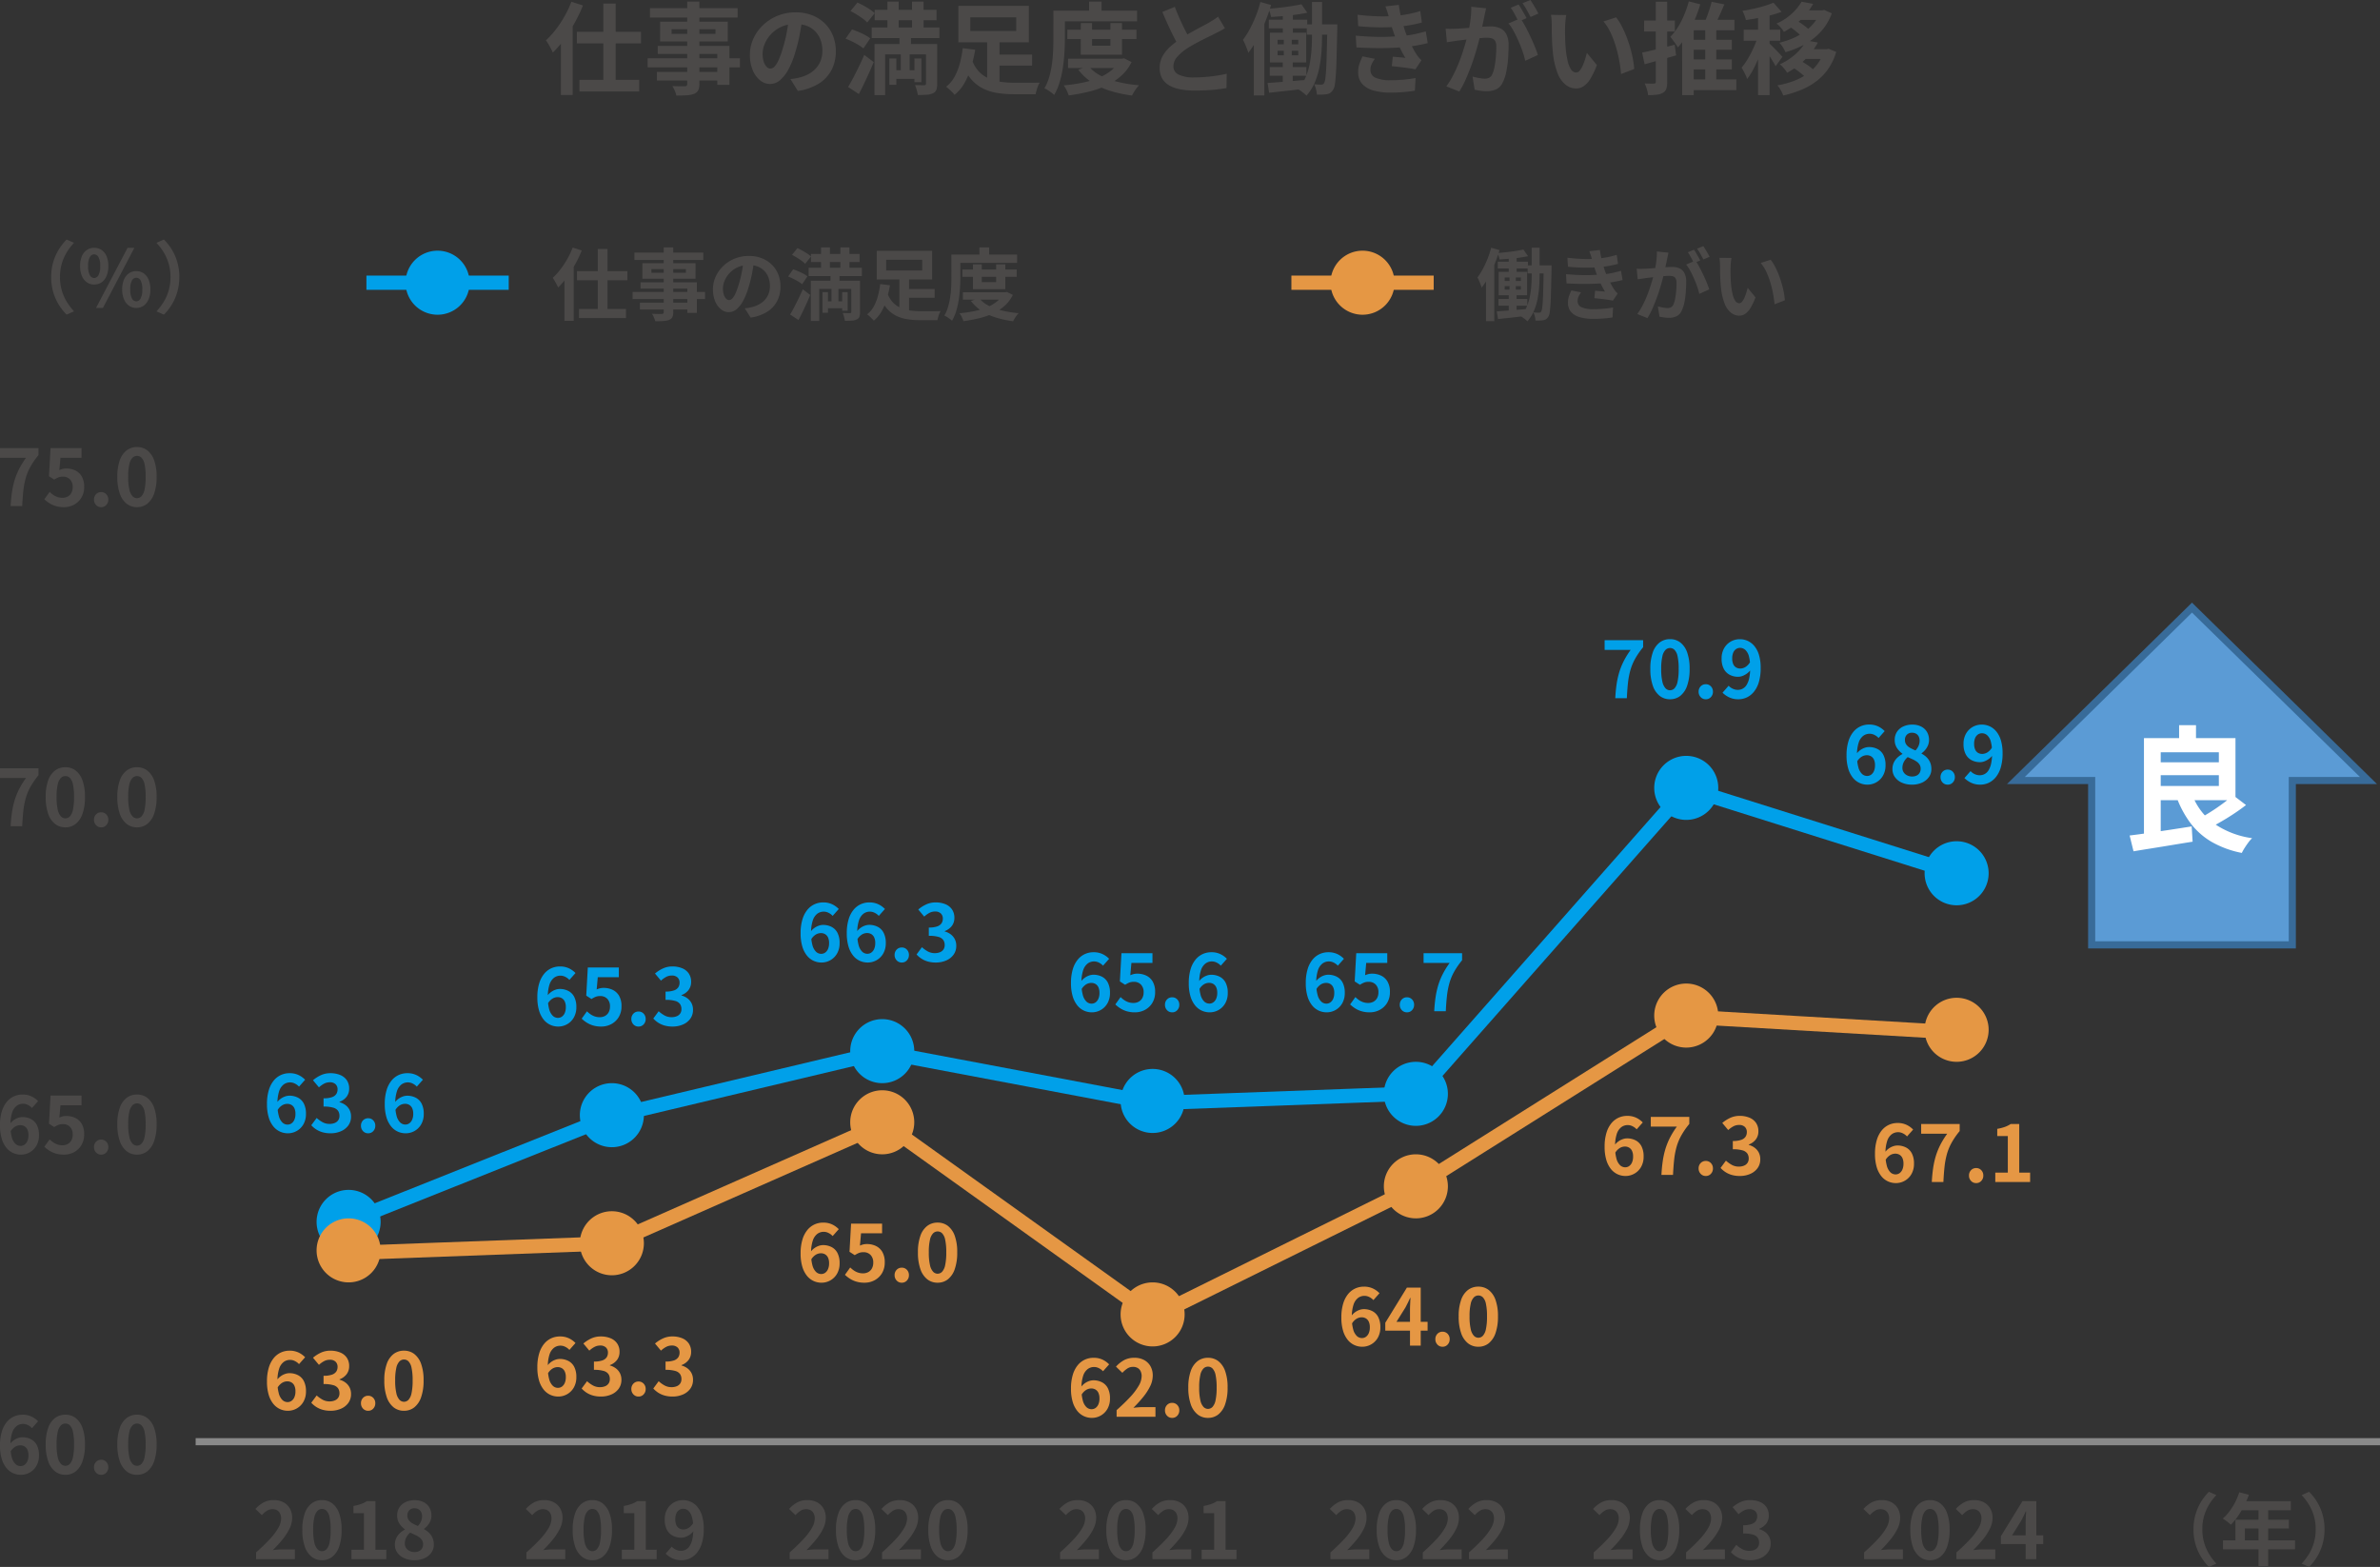 <svg xmlns="http://www.w3.org/2000/svg" width="334.499" height="220.224" viewBox="0 0 334.499 220.224">
  <rect x="0" y="0" width="334.499" height="220.224" fill="#333333" stroke="none"/>
  <g id="healthmanagement-img-32" transform="translate(-62.505 -25.876)">
    <path id="パス_7881" data-name="パス 7881" d="M-12.507,0V-.935q1.111-.99,1.9-1.837A8.817,8.817,0,0,0-9.4-4.351a2.769,2.769,0,0,0,.418-1.359A1.581,1.581,0,0,0-9.13-6.4a1.04,1.04,0,0,0-.413-.457,1.287,1.287,0,0,0-.665-.159,1.42,1.42,0,0,0-.809.247,3.66,3.66,0,0,0-.677.589l-.9-.869a4.42,4.42,0,0,1,1.172-.93A3.036,3.036,0,0,1-10-8.294a2.781,2.781,0,0,1,1.347.313,2.237,2.237,0,0,1,.9.875,2.626,2.626,0,0,1,.319,1.32,3.441,3.441,0,0,1-.368,1.5,7.819,7.819,0,0,1-.985,1.523,18.246,18.246,0,0,1-1.364,1.5q.319-.044.688-.072t.655-.028h1.76V0Zm9.262.154A2.3,2.3,0,0,1-4.691-.325a3.073,3.073,0,0,1-.968-1.43,6.953,6.953,0,0,1-.346-2.36,6.722,6.722,0,0,1,.346-2.326,2.965,2.965,0,0,1,.968-1.391,2.359,2.359,0,0,1,1.447-.462,2.333,2.333,0,0,1,1.452.467A3.022,3.022,0,0,1-.83-6.435,6.674,6.674,0,0,1-.484-4.114,6.953,6.953,0,0,1-.83-1.755a3.093,3.093,0,0,1-.963,1.43A2.3,2.3,0,0,1-3.245.154Zm0-1.265a.875.875,0,0,0,.638-.275,1.944,1.944,0,0,0,.429-.93,8.227,8.227,0,0,0,.154-1.8,8.005,8.005,0,0,0-.154-1.777,1.812,1.812,0,0,0-.429-.9.9.9,0,0,0-.638-.259.9.9,0,0,0-.622.259,1.843,1.843,0,0,0-.445.9,7.489,7.489,0,0,0-.165,1.777,7.7,7.7,0,0,0,.165,1.8,1.976,1.976,0,0,0,.445.93A.87.87,0,0,0-3.245-1.111ZM.9,0V-1.32h1.76V-6.457H1.177V-7.469a6.647,6.647,0,0,0,1.062-.27,3.9,3.9,0,0,0,.831-.413h1.2V-1.32H5.8V0ZM9.735.154a3.393,3.393,0,0,1-1.4-.275,2.354,2.354,0,0,1-.974-.77,1.886,1.886,0,0,1-.358-1.133A2.126,2.126,0,0,1,7.2-2.954a2.308,2.308,0,0,1,.511-.7A3.237,3.237,0,0,1,8.4-4.147V-4.2a2.94,2.94,0,0,1-.77-.809,2.017,2.017,0,0,1-.308-1.116,2.031,2.031,0,0,1,.319-1.144,2.1,2.1,0,0,1,.874-.748,2.9,2.9,0,0,1,1.26-.264,2.727,2.727,0,0,1,1.254.269,1.988,1.988,0,0,1,.819.753,2.175,2.175,0,0,1,.291,1.144A1.9,1.9,0,0,1,12-5.368a2.454,2.454,0,0,1-.385.633,2.844,2.844,0,0,1-.512.478V-4.2a2.909,2.909,0,0,1,.693.495,2.284,2.284,0,0,1,.495.71,2.341,2.341,0,0,1,.187.974,1.892,1.892,0,0,1-.346,1.111,2.352,2.352,0,0,1-.963.781A3.363,3.363,0,0,1,9.735.154Zm.506-4.807a2.255,2.255,0,0,0,.44-.66,1.8,1.8,0,0,0,.143-.7,1.322,1.322,0,0,0-.126-.589.93.93,0,0,0-.369-.4,1.126,1.126,0,0,0-.583-.143,1,1,0,0,0-.7.264.982.982,0,0,0-.286.759,1.078,1.078,0,0,0,.192.644,1.619,1.619,0,0,0,.534.462A7.339,7.339,0,0,0,10.241-4.653ZM9.768-.99a1.447,1.447,0,0,0,.622-.127.976.976,0,0,0,.424-.374,1.091,1.091,0,0,0,.154-.588,1.086,1.086,0,0,0-.137-.556,1.407,1.407,0,0,0-.38-.418,3.223,3.223,0,0,0-.572-.336q-.33-.154-.726-.33a2.22,2.22,0,0,0-.539.666A1.778,1.778,0,0,0,8.4-2.2a1.105,1.105,0,0,0,.181.632,1.252,1.252,0,0,0,.49.424A1.528,1.528,0,0,0,9.768-.99Z" transform="translate(111 245)" fill="#4b4948"/>
    <path id="パス_7880" data-name="パス 7880" d="M-8.047.154A2.648,2.648,0,0,1-9.152-.088a2.586,2.586,0,0,1-.94-.743,3.721,3.721,0,0,1-.644-1.276,6.4,6.4,0,0,1-.236-1.853,6.582,6.582,0,0,1,.259-1.958,3.859,3.859,0,0,1,.7-1.347,2.812,2.812,0,0,1,1.007-.775,2.894,2.894,0,0,1,1.194-.253,2.884,2.884,0,0,1,1.293.269,3.153,3.153,0,0,1,.907.655l-.858.968a1.815,1.815,0,0,0-.55-.418A1.5,1.5,0,0,0-7.716-7a1.509,1.509,0,0,0-.9.286,1.938,1.938,0,0,0-.644.946A5.4,5.4,0,0,0-9.5-3.96a5.984,5.984,0,0,0,.193,1.688,1.99,1.99,0,0,0,.511.919,1.044,1.044,0,0,0,.715.286.957.957,0,0,0,.556-.171,1.205,1.205,0,0,0,.4-.506,1.988,1.988,0,0,0,.154-.831,1.828,1.828,0,0,0-.148-.792,1.05,1.05,0,0,0-.407-.462,1.171,1.171,0,0,0-.61-.154,1.421,1.421,0,0,0-.693.2,1.939,1.939,0,0,0-.671.709l-.077-1.089a2.3,2.3,0,0,1,.523-.528,2.345,2.345,0,0,1,.627-.33,1.851,1.851,0,0,1,.589-.11,2.615,2.615,0,0,1,1.215.275,1.926,1.926,0,0,1,.831.836,3.069,3.069,0,0,1,.3,1.441,2.883,2.883,0,0,1-.347,1.447,2.478,2.478,0,0,1-.929.946A2.513,2.513,0,0,1-8.047.154Zm6.017,0A4.062,4.062,0,0,1-3.174.006,3.292,3.292,0,0,1-4.07-.4a3.487,3.487,0,0,1-.676-.577L-3.988-2a4.341,4.341,0,0,0,.819.589,2.015,2.015,0,0,0,1,.247A1.874,1.874,0,0,0-1.441-1.3a1.063,1.063,0,0,0,.484-.385A1.077,1.077,0,0,0-.786-2.3,1.239,1.239,0,0,0-.979-3a1.215,1.215,0,0,0-.677-.446A4.707,4.707,0,0,0-3.02-3.6V-4.763a3.483,3.483,0,0,0,1.177-.159,1.188,1.188,0,0,0,.61-.44,1.158,1.158,0,0,0,.181-.643.971.971,0,0,0-.286-.743,1.125,1.125,0,0,0-.8-.269,1.7,1.7,0,0,0-.8.192,3.519,3.519,0,0,0-.731.523l-.836-1a4.956,4.956,0,0,1,1.133-.721,3.131,3.131,0,0,1,1.309-.269,3.525,3.525,0,0,1,1.381.253,2.061,2.061,0,0,1,.93.737,2.039,2.039,0,0,1,.33,1.177A1.844,1.844,0,0,1,.226-4.994a2.209,2.209,0,0,1-1,.726v.055a2.451,2.451,0,0,1,.819.391,1.958,1.958,0,0,1,.583.677A2,2,0,0,1,.842-2.2,2.068,2.068,0,0,1,.451-.935,2.486,2.486,0,0,1-.594-.127,3.606,3.606,0,0,1-2.03.154Zm5.28,0a.948.948,0,0,1-.726-.308A1.059,1.059,0,0,1,2.238-.9a1.049,1.049,0,0,1,.286-.759.965.965,0,0,1,.726-.3.952.952,0,0,1,.715.3A1.049,1.049,0,0,1,4.251-.9a1.059,1.059,0,0,1-.286.748A.935.935,0,0,1,3.25.154Zm5.258,0A2.648,2.648,0,0,1,7.4-.088a2.586,2.586,0,0,1-.94-.743,3.721,3.721,0,0,1-.644-1.276A6.4,6.4,0,0,1,5.583-3.96a6.582,6.582,0,0,1,.258-1.958,3.859,3.859,0,0,1,.7-1.347,2.812,2.812,0,0,1,1.007-.775A2.894,2.894,0,0,1,8.74-8.294a2.884,2.884,0,0,1,1.293.269,3.153,3.153,0,0,1,.908.655l-.858.968a1.815,1.815,0,0,0-.55-.418A1.5,1.5,0,0,0,8.839-7a1.509,1.509,0,0,0-.9.286,1.938,1.938,0,0,0-.643.946,5.4,5.4,0,0,0-.242,1.8,5.984,5.984,0,0,0,.193,1.688,1.99,1.99,0,0,0,.511.919,1.044,1.044,0,0,0,.715.286.957.957,0,0,0,.556-.171,1.205,1.205,0,0,0,.4-.506,1.988,1.988,0,0,0,.154-.831,1.828,1.828,0,0,0-.148-.792,1.05,1.05,0,0,0-.407-.462,1.171,1.171,0,0,0-.61-.154,1.421,1.421,0,0,0-.693.2,1.939,1.939,0,0,0-.671.709L6.98-4.158A2.3,2.3,0,0,1,7.5-4.686a2.345,2.345,0,0,1,.627-.33,1.851,1.851,0,0,1,.589-.11,2.615,2.615,0,0,1,1.215.275,1.926,1.926,0,0,1,.83.836,3.069,3.069,0,0,1,.3,1.441,2.883,2.883,0,0,1-.347,1.447,2.478,2.478,0,0,1-.93.946A2.513,2.513,0,0,1,8.509.154Z" transform="translate(111 185)" fill="#00a0e9"/>
    <path id="パス_7879" data-name="パス 7879" d="M-8.047.154A2.648,2.648,0,0,1-9.152-.088a2.586,2.586,0,0,1-.94-.743,3.721,3.721,0,0,1-.644-1.276,6.4,6.4,0,0,1-.236-1.853,6.582,6.582,0,0,1,.259-1.958,3.859,3.859,0,0,1,.7-1.347,2.812,2.812,0,0,1,1.007-.775,2.894,2.894,0,0,1,1.194-.253,2.884,2.884,0,0,1,1.293.269,3.153,3.153,0,0,1,.907.655l-.858.968a1.815,1.815,0,0,0-.55-.418A1.5,1.5,0,0,0-7.716-7a1.509,1.509,0,0,0-.9.286,1.938,1.938,0,0,0-.644.946A5.4,5.4,0,0,0-9.5-3.96a5.984,5.984,0,0,0,.193,1.688,1.99,1.99,0,0,0,.511.919,1.044,1.044,0,0,0,.715.286.957.957,0,0,0,.556-.171,1.205,1.205,0,0,0,.4-.506,1.988,1.988,0,0,0,.154-.831,1.828,1.828,0,0,0-.148-.792,1.05,1.05,0,0,0-.407-.462,1.171,1.171,0,0,0-.61-.154,1.421,1.421,0,0,0-.693.2,1.939,1.939,0,0,0-.671.709l-.077-1.089a2.3,2.3,0,0,1,.523-.528,2.345,2.345,0,0,1,.627-.33,1.851,1.851,0,0,1,.589-.11,2.615,2.615,0,0,1,1.215.275,1.926,1.926,0,0,1,.831.836,3.069,3.069,0,0,1,.3,1.441,2.883,2.883,0,0,1-.347,1.447,2.478,2.478,0,0,1-.929.946A2.513,2.513,0,0,1-8.047.154Zm6.017,0A4.062,4.062,0,0,1-3.174.006,3.292,3.292,0,0,1-4.07-.4a3.487,3.487,0,0,1-.676-.577L-3.988-2a4.341,4.341,0,0,0,.819.589,2.015,2.015,0,0,0,1,.247A1.874,1.874,0,0,0-1.441-1.3a1.063,1.063,0,0,0,.484-.385A1.077,1.077,0,0,0-.786-2.3,1.239,1.239,0,0,0-.979-3a1.215,1.215,0,0,0-.677-.446A4.707,4.707,0,0,0-3.02-3.6V-4.763a3.483,3.483,0,0,0,1.177-.159,1.188,1.188,0,0,0,.61-.44,1.158,1.158,0,0,0,.181-.643.971.971,0,0,0-.286-.743,1.125,1.125,0,0,0-.8-.269,1.7,1.7,0,0,0-.8.192,3.519,3.519,0,0,0-.731.523l-.836-1a4.956,4.956,0,0,1,1.133-.721,3.131,3.131,0,0,1,1.309-.269,3.525,3.525,0,0,1,1.381.253,2.061,2.061,0,0,1,.93.737,2.039,2.039,0,0,1,.33,1.177A1.844,1.844,0,0,1,.226-4.994a2.209,2.209,0,0,1-1,.726v.055a2.451,2.451,0,0,1,.819.391,1.958,1.958,0,0,1,.583.677A2,2,0,0,1,.842-2.2,2.068,2.068,0,0,1,.451-.935,2.486,2.486,0,0,1-.594-.127,3.606,3.606,0,0,1-2.03.154Zm5.28,0a.948.948,0,0,1-.726-.308A1.059,1.059,0,0,1,2.238-.9a1.049,1.049,0,0,1,.286-.759.965.965,0,0,1,.726-.3.952.952,0,0,1,.715.3A1.049,1.049,0,0,1,4.251-.9a1.059,1.059,0,0,1-.286.748A.935.935,0,0,1,3.25.154Zm5.027,0A2.3,2.3,0,0,1,6.831-.325a3.073,3.073,0,0,1-.968-1.43,6.953,6.953,0,0,1-.346-2.36,6.722,6.722,0,0,1,.346-2.326,2.965,2.965,0,0,1,.968-1.391,2.359,2.359,0,0,1,1.446-.462,2.333,2.333,0,0,1,1.452.467,3.022,3.022,0,0,1,.963,1.391,6.674,6.674,0,0,1,.346,2.321,6.953,6.953,0,0,1-.346,2.36,3.093,3.093,0,0,1-.963,1.43A2.3,2.3,0,0,1,8.278.154Zm0-1.265a.875.875,0,0,0,.638-.275,1.944,1.944,0,0,0,.429-.93,8.227,8.227,0,0,0,.154-1.8,8.005,8.005,0,0,0-.154-1.777,1.812,1.812,0,0,0-.429-.9.9.9,0,0,0-.638-.259.9.9,0,0,0-.622.259,1.843,1.843,0,0,0-.445.9,7.489,7.489,0,0,0-.165,1.777,7.7,7.7,0,0,0,.165,1.8,1.976,1.976,0,0,0,.445.93A.87.87,0,0,0,8.278-1.111Z" transform="translate(111 224)" fill="#e59744"/>
    <path id="パス_7878" data-name="パス 7878" d="M-8.047.154A2.648,2.648,0,0,1-9.152-.088a2.586,2.586,0,0,1-.94-.743,3.721,3.721,0,0,1-.644-1.276,6.4,6.4,0,0,1-.236-1.853,6.582,6.582,0,0,1,.259-1.958,3.859,3.859,0,0,1,.7-1.347,2.812,2.812,0,0,1,1.007-.775,2.894,2.894,0,0,1,1.194-.253,2.884,2.884,0,0,1,1.293.269,3.153,3.153,0,0,1,.907.655l-.858.968a1.815,1.815,0,0,0-.55-.418A1.5,1.5,0,0,0-7.716-7a1.509,1.509,0,0,0-.9.286,1.938,1.938,0,0,0-.644.946A5.4,5.4,0,0,0-9.5-3.96a5.984,5.984,0,0,0,.193,1.688,1.99,1.99,0,0,0,.511.919,1.044,1.044,0,0,0,.715.286.957.957,0,0,0,.556-.171,1.205,1.205,0,0,0,.4-.506,1.988,1.988,0,0,0,.154-.831,1.828,1.828,0,0,0-.148-.792,1.05,1.05,0,0,0-.407-.462,1.171,1.171,0,0,0-.61-.154,1.421,1.421,0,0,0-.693.2,1.939,1.939,0,0,0-.671.709l-.077-1.089a2.3,2.3,0,0,1,.523-.528,2.345,2.345,0,0,1,.627-.33,1.851,1.851,0,0,1,.589-.11,2.615,2.615,0,0,1,1.215.275,1.926,1.926,0,0,1,.831.836,3.069,3.069,0,0,1,.3,1.441,2.883,2.883,0,0,1-.347,1.447,2.478,2.478,0,0,1-.929.946A2.513,2.513,0,0,1-8.047.154Zm6.017,0A4.062,4.062,0,0,1-3.174.006,3.292,3.292,0,0,1-4.07-.4a3.487,3.487,0,0,1-.676-.577L-3.988-2a4.341,4.341,0,0,0,.819.589,2.015,2.015,0,0,0,1,.247A1.874,1.874,0,0,0-1.441-1.3a1.063,1.063,0,0,0,.484-.385A1.077,1.077,0,0,0-.786-2.3,1.239,1.239,0,0,0-.979-3a1.215,1.215,0,0,0-.677-.446A4.707,4.707,0,0,0-3.02-3.6V-4.763a3.483,3.483,0,0,0,1.177-.159,1.188,1.188,0,0,0,.61-.44,1.158,1.158,0,0,0,.181-.643.971.971,0,0,0-.286-.743,1.125,1.125,0,0,0-.8-.269,1.7,1.7,0,0,0-.8.192,3.519,3.519,0,0,0-.731.523l-.836-1a4.956,4.956,0,0,1,1.133-.721,3.131,3.131,0,0,1,1.309-.269,3.525,3.525,0,0,1,1.381.253,2.061,2.061,0,0,1,.93.737,2.039,2.039,0,0,1,.33,1.177A1.844,1.844,0,0,1,.226-4.994a2.209,2.209,0,0,1-1,.726v.055a2.451,2.451,0,0,1,.819.391,1.958,1.958,0,0,1,.583.677A2,2,0,0,1,.842-2.2,2.068,2.068,0,0,1,.451-.935,2.486,2.486,0,0,1-.594-.127,3.606,3.606,0,0,1-2.03.154Zm5.28,0a.948.948,0,0,1-.726-.308A1.059,1.059,0,0,1,2.238-.9a1.049,1.049,0,0,1,.286-.759.965.965,0,0,1,.726-.3.952.952,0,0,1,.715.3A1.049,1.049,0,0,1,4.251-.9a1.059,1.059,0,0,1-.286.748A.935.935,0,0,1,3.25.154Zm4.785,0A4.062,4.062,0,0,1,6.892.006,3.292,3.292,0,0,1,6-.4a3.487,3.487,0,0,1-.676-.577L6.078-2a4.341,4.341,0,0,0,.819.589,2.015,2.015,0,0,0,1,.247A1.874,1.874,0,0,0,8.624-1.3a1.063,1.063,0,0,0,.484-.385,1.077,1.077,0,0,0,.17-.616A1.239,1.239,0,0,0,9.086-3a1.215,1.215,0,0,0-.677-.446A4.707,4.707,0,0,0,7.046-3.6V-4.763a3.483,3.483,0,0,0,1.177-.159,1.188,1.188,0,0,0,.61-.44,1.158,1.158,0,0,0,.182-.643.971.971,0,0,0-.286-.743,1.125,1.125,0,0,0-.8-.269,1.7,1.7,0,0,0-.8.192A3.519,3.519,0,0,0,6.4-6.3l-.836-1a4.956,4.956,0,0,1,1.133-.721A3.131,3.131,0,0,1,8-8.294a3.525,3.525,0,0,1,1.38.253,2.061,2.061,0,0,1,.929.737,2.039,2.039,0,0,1,.33,1.177,1.844,1.844,0,0,1-.352,1.133,2.209,2.209,0,0,1-1,.726v.055a2.451,2.451,0,0,1,.819.391,1.958,1.958,0,0,1,.583.677,2,2,0,0,1,.215.946,2.068,2.068,0,0,1-.391,1.265,2.486,2.486,0,0,1-1.045.808A3.606,3.606,0,0,1,8.036.154Z" transform="translate(149 222)" fill="#e59744"/>
    <path id="パス_7877" data-name="パス 7877" d="M-8.047.154A2.648,2.648,0,0,1-9.152-.088a2.586,2.586,0,0,1-.94-.743,3.721,3.721,0,0,1-.644-1.276,6.4,6.4,0,0,1-.236-1.853,6.582,6.582,0,0,1,.259-1.958,3.859,3.859,0,0,1,.7-1.347,2.812,2.812,0,0,1,1.007-.775,2.894,2.894,0,0,1,1.194-.253,2.884,2.884,0,0,1,1.293.269,3.153,3.153,0,0,1,.907.655l-.858.968a1.815,1.815,0,0,0-.55-.418A1.5,1.5,0,0,0-7.716-7a1.509,1.509,0,0,0-.9.286,1.938,1.938,0,0,0-.644.946A5.4,5.4,0,0,0-9.5-3.96a5.984,5.984,0,0,0,.193,1.688,1.99,1.99,0,0,0,.511.919,1.044,1.044,0,0,0,.715.286.957.957,0,0,0,.556-.171,1.205,1.205,0,0,0,.4-.506,1.988,1.988,0,0,0,.154-.831,1.828,1.828,0,0,0-.148-.792,1.05,1.05,0,0,0-.407-.462,1.171,1.171,0,0,0-.61-.154,1.421,1.421,0,0,0-.693.2,1.939,1.939,0,0,0-.671.709l-.077-1.089a2.3,2.3,0,0,1,.523-.528,2.345,2.345,0,0,1,.627-.33,1.851,1.851,0,0,1,.589-.11,2.615,2.615,0,0,1,1.215.275,1.926,1.926,0,0,1,.831.836,3.069,3.069,0,0,1,.3,1.441,2.883,2.883,0,0,1-.347,1.447,2.478,2.478,0,0,1-.929.946A2.513,2.513,0,0,1-8.047.154Zm6.061,0A3.968,3.968,0,0,1-3.141,0a3.628,3.628,0,0,1-.9-.407,4.5,4.5,0,0,1-.7-.55L-4-1.991a3.645,3.645,0,0,0,.5.418,2.371,2.371,0,0,0,.594.3,2.162,2.162,0,0,0,.7.11,1.532,1.532,0,0,0,.743-.176,1.272,1.272,0,0,0,.512-.512,1.637,1.637,0,0,0,.187-.809,1.485,1.485,0,0,0-.379-1.089,1.336,1.336,0,0,0-1-.385,1.748,1.748,0,0,0-.605.094,3.406,3.406,0,0,0-.616.324L-4.1-4.191l.22-3.96H.479v1.364H-2.481L-2.635-5.06a2.6,2.6,0,0,1,.473-.165,2.184,2.184,0,0,1,.506-.055A2.9,2.9,0,0,1-.4-5.011a2.081,2.081,0,0,1,.913.842A2.824,2.824,0,0,1,.852-2.706a2.861,2.861,0,0,1-.4,1.546A2.676,2.676,0,0,1-.594-.182,2.965,2.965,0,0,1-1.986.154Zm5.236,0a.948.948,0,0,1-.726-.308A1.059,1.059,0,0,1,2.238-.9a1.049,1.049,0,0,1,.286-.759.965.965,0,0,1,.726-.3.952.952,0,0,1,.715.3A1.049,1.049,0,0,1,4.251-.9a1.059,1.059,0,0,1-.286.748A.935.935,0,0,1,3.25.154Zm5.027,0A2.3,2.3,0,0,1,6.831-.325a3.073,3.073,0,0,1-.968-1.43,6.953,6.953,0,0,1-.346-2.36,6.722,6.722,0,0,1,.346-2.326,2.965,2.965,0,0,1,.968-1.391,2.359,2.359,0,0,1,1.446-.462,2.333,2.333,0,0,1,1.452.467,3.022,3.022,0,0,1,.963,1.391,6.674,6.674,0,0,1,.346,2.321,6.953,6.953,0,0,1-.346,2.36,3.093,3.093,0,0,1-.963,1.43A2.3,2.3,0,0,1,8.278.154Zm0-1.265a.875.875,0,0,0,.638-.275,1.944,1.944,0,0,0,.429-.93,8.227,8.227,0,0,0,.154-1.8,8.005,8.005,0,0,0-.154-1.777,1.812,1.812,0,0,0-.429-.9.9.9,0,0,0-.638-.259.9.9,0,0,0-.622.259,1.843,1.843,0,0,0-.445.9,7.489,7.489,0,0,0-.165,1.777,7.7,7.7,0,0,0,.165,1.8,1.976,1.976,0,0,0,.445.93A.87.87,0,0,0,8.278-1.111Z" transform="translate(186 206)" fill="#e59744"/>
    <path id="パス_7876" data-name="パス 7876" d="M-8.047.154A2.648,2.648,0,0,1-9.152-.088a2.586,2.586,0,0,1-.94-.743,3.721,3.721,0,0,1-.644-1.276,6.4,6.4,0,0,1-.236-1.853,6.582,6.582,0,0,1,.259-1.958,3.859,3.859,0,0,1,.7-1.347,2.812,2.812,0,0,1,1.007-.775,2.894,2.894,0,0,1,1.194-.253,2.884,2.884,0,0,1,1.293.269,3.153,3.153,0,0,1,.907.655l-.858.968a1.815,1.815,0,0,0-.55-.418A1.5,1.5,0,0,0-7.716-7a1.509,1.509,0,0,0-.9.286,1.938,1.938,0,0,0-.644.946A5.4,5.4,0,0,0-9.5-3.96a5.984,5.984,0,0,0,.193,1.688,1.99,1.99,0,0,0,.511.919,1.044,1.044,0,0,0,.715.286.957.957,0,0,0,.556-.171,1.205,1.205,0,0,0,.4-.506,1.988,1.988,0,0,0,.154-.831,1.828,1.828,0,0,0-.148-.792,1.05,1.05,0,0,0-.407-.462,1.171,1.171,0,0,0-.61-.154,1.421,1.421,0,0,0-.693.2,1.939,1.939,0,0,0-.671.709l-.077-1.089a2.3,2.3,0,0,1,.523-.528,2.345,2.345,0,0,1,.627-.33,1.851,1.851,0,0,1,.589-.11,2.615,2.615,0,0,1,1.215.275,1.926,1.926,0,0,1,.831.836,3.069,3.069,0,0,1,.3,1.441,2.883,2.883,0,0,1-.347,1.447,2.478,2.478,0,0,1-.929.946A2.513,2.513,0,0,1-8.047.154ZM-4.56,0V-.935q1.111-.99,1.9-1.837a8.817,8.817,0,0,0,1.2-1.579A2.769,2.769,0,0,0-1.04-5.709,1.581,1.581,0,0,0-1.182-6.4,1.04,1.04,0,0,0-1.6-6.859a1.287,1.287,0,0,0-.665-.159,1.42,1.42,0,0,0-.809.247,3.66,3.66,0,0,0-.676.589l-.9-.869a4.42,4.42,0,0,1,1.171-.93,3.036,3.036,0,0,1,1.425-.313A2.781,2.781,0,0,1-.7-7.981a2.237,2.237,0,0,1,.9.875,2.626,2.626,0,0,1,.319,1.32,3.441,3.441,0,0,1-.368,1.5A7.819,7.819,0,0,1-.842-2.761a18.246,18.246,0,0,1-1.364,1.5q.319-.044.688-.072t.654-.028H.9V0ZM3.25.154a.948.948,0,0,1-.726-.308A1.059,1.059,0,0,1,2.238-.9a1.049,1.049,0,0,1,.286-.759.965.965,0,0,1,.726-.3.952.952,0,0,1,.715.3A1.049,1.049,0,0,1,4.251-.9a1.059,1.059,0,0,1-.286.748A.935.935,0,0,1,3.25.154Zm5.027,0A2.3,2.3,0,0,1,6.831-.325a3.073,3.073,0,0,1-.968-1.43,6.953,6.953,0,0,1-.346-2.36,6.722,6.722,0,0,1,.346-2.326,2.965,2.965,0,0,1,.968-1.391,2.359,2.359,0,0,1,1.446-.462,2.333,2.333,0,0,1,1.452.467,3.022,3.022,0,0,1,.963,1.391,6.674,6.674,0,0,1,.346,2.321,6.953,6.953,0,0,1-.346,2.36,3.093,3.093,0,0,1-.963,1.43A2.3,2.3,0,0,1,8.278.154Zm0-1.265a.875.875,0,0,0,.638-.275,1.944,1.944,0,0,0,.429-.93,8.227,8.227,0,0,0,.154-1.8,8.005,8.005,0,0,0-.154-1.777,1.812,1.812,0,0,0-.429-.9.9.9,0,0,0-.638-.259.9.9,0,0,0-.622.259,1.843,1.843,0,0,0-.445.9,7.489,7.489,0,0,0-.165,1.777,7.7,7.7,0,0,0,.165,1.8,1.976,1.976,0,0,0,.445.93A.87.87,0,0,0,8.278-1.111Z" transform="translate(224 225)" fill="#e59744"/>
    <path id="パス_7875" data-name="パス 7875" d="M-8.047.154A2.648,2.648,0,0,1-9.152-.088a2.586,2.586,0,0,1-.94-.743,3.721,3.721,0,0,1-.644-1.276,6.4,6.4,0,0,1-.236-1.853,6.582,6.582,0,0,1,.259-1.958,3.859,3.859,0,0,1,.7-1.347,2.812,2.812,0,0,1,1.007-.775,2.894,2.894,0,0,1,1.194-.253,2.884,2.884,0,0,1,1.293.269,3.153,3.153,0,0,1,.907.655l-.858.968a1.815,1.815,0,0,0-.55-.418A1.5,1.5,0,0,0-7.716-7a1.509,1.509,0,0,0-.9.286,1.938,1.938,0,0,0-.644.946A5.4,5.4,0,0,0-9.5-3.96a5.984,5.984,0,0,0,.193,1.688,1.99,1.99,0,0,0,.511.919,1.044,1.044,0,0,0,.715.286.957.957,0,0,0,.556-.171,1.205,1.205,0,0,0,.4-.506,1.988,1.988,0,0,0,.154-.831,1.828,1.828,0,0,0-.148-.792,1.05,1.05,0,0,0-.407-.462,1.171,1.171,0,0,0-.61-.154,1.421,1.421,0,0,0-.693.2,1.939,1.939,0,0,0-.671.709l-.077-1.089a2.3,2.3,0,0,1,.523-.528,2.345,2.345,0,0,1,.627-.33,1.851,1.851,0,0,1,.589-.11,2.615,2.615,0,0,1,1.215.275,1.926,1.926,0,0,1,.831.836,3.069,3.069,0,0,1,.3,1.441,2.883,2.883,0,0,1-.347,1.447,2.478,2.478,0,0,1-.929.946A2.513,2.513,0,0,1-8.047.154ZM-1.326,0V-5.005q0-.352.022-.842T-1.26-6.7h-.055q-.143.33-.308.66t-.341.671L-3.229-3.344H1.149v1.232H-4.8v-1.1l3.036-4.939H.181V0ZM3.25.154a.948.948,0,0,1-.726-.308A1.059,1.059,0,0,1,2.238-.9a1.049,1.049,0,0,1,.286-.759.965.965,0,0,1,.726-.3.952.952,0,0,1,.715.3A1.049,1.049,0,0,1,4.251-.9a1.059,1.059,0,0,1-.286.748A.935.935,0,0,1,3.25.154Zm5.027,0A2.3,2.3,0,0,1,6.831-.325a3.073,3.073,0,0,1-.968-1.43,6.953,6.953,0,0,1-.346-2.36,6.722,6.722,0,0,1,.346-2.326,2.965,2.965,0,0,1,.968-1.391,2.359,2.359,0,0,1,1.446-.462,2.333,2.333,0,0,1,1.452.467,3.022,3.022,0,0,1,.963,1.391,6.674,6.674,0,0,1,.346,2.321,6.953,6.953,0,0,1-.346,2.36,3.093,3.093,0,0,1-.963,1.43A2.3,2.3,0,0,1,8.278.154Zm0-1.265a.875.875,0,0,0,.638-.275,1.944,1.944,0,0,0,.429-.93,8.227,8.227,0,0,0,.154-1.8,8.005,8.005,0,0,0-.154-1.777,1.812,1.812,0,0,0-.429-.9.9.9,0,0,0-.638-.259.9.9,0,0,0-.622.259,1.843,1.843,0,0,0-.445.9,7.489,7.489,0,0,0-.165,1.777,7.7,7.7,0,0,0,.165,1.8,1.976,1.976,0,0,0,.445.93A.87.87,0,0,0,8.278-1.111Z" transform="translate(262 215)" fill="#e59744"/>
    <path id="パス_7874" data-name="パス 7874" d="M-8.047.154A2.648,2.648,0,0,1-9.152-.088a2.586,2.586,0,0,1-.94-.743,3.721,3.721,0,0,1-.644-1.276,6.4,6.4,0,0,1-.236-1.853,6.582,6.582,0,0,1,.259-1.958,3.859,3.859,0,0,1,.7-1.347,2.812,2.812,0,0,1,1.007-.775,2.894,2.894,0,0,1,1.194-.253,2.884,2.884,0,0,1,1.293.269,3.153,3.153,0,0,1,.907.655l-.858.968a1.815,1.815,0,0,0-.55-.418A1.5,1.5,0,0,0-7.716-7a1.509,1.509,0,0,0-.9.286,1.938,1.938,0,0,0-.644.946A5.4,5.4,0,0,0-9.5-3.96a5.984,5.984,0,0,0,.193,1.688,1.99,1.99,0,0,0,.511.919,1.044,1.044,0,0,0,.715.286.957.957,0,0,0,.556-.171,1.205,1.205,0,0,0,.4-.506,1.988,1.988,0,0,0,.154-.831,1.828,1.828,0,0,0-.148-.792,1.05,1.05,0,0,0-.407-.462,1.171,1.171,0,0,0-.61-.154,1.421,1.421,0,0,0-.693.2,1.939,1.939,0,0,0-.671.709l-.077-1.089a2.3,2.3,0,0,1,.523-.528,2.345,2.345,0,0,1,.627-.33,1.851,1.851,0,0,1,.589-.11,2.615,2.615,0,0,1,1.215.275,1.926,1.926,0,0,1,.831.836,3.069,3.069,0,0,1,.3,1.441,2.883,2.883,0,0,1-.347,1.447,2.478,2.478,0,0,1-.929.946A2.513,2.513,0,0,1-8.047.154ZM-2.987,0q.055-1.056.187-1.953a11.7,11.7,0,0,1,.374-1.694,9.67,9.67,0,0,1,.633-1.567A11.7,11.7,0,0,1-.819-6.787H-4.483V-8.151H.93v.99A10.894,10.894,0,0,0-.209-5.511a7.5,7.5,0,0,0-.66,1.606,11.2,11.2,0,0,0-.33,1.76Q-1.3-1.2-1.359,0ZM3.25.154a.948.948,0,0,1-.726-.308A1.059,1.059,0,0,1,2.238-.9a1.049,1.049,0,0,1,.286-.759.965.965,0,0,1,.726-.3.952.952,0,0,1,.715.3A1.049,1.049,0,0,1,4.251-.9a1.059,1.059,0,0,1-.286.748A.935.935,0,0,1,3.25.154Zm4.785,0A4.062,4.062,0,0,1,6.892.006,3.292,3.292,0,0,1,6-.4a3.487,3.487,0,0,1-.676-.577L6.078-2a4.341,4.341,0,0,0,.819.589,2.015,2.015,0,0,0,1,.247A1.874,1.874,0,0,0,8.624-1.3a1.063,1.063,0,0,0,.484-.385,1.077,1.077,0,0,0,.17-.616A1.239,1.239,0,0,0,9.086-3a1.215,1.215,0,0,0-.677-.446A4.707,4.707,0,0,0,7.046-3.6V-4.763a3.483,3.483,0,0,0,1.177-.159,1.188,1.188,0,0,0,.61-.44,1.158,1.158,0,0,0,.182-.643.971.971,0,0,0-.286-.743,1.125,1.125,0,0,0-.8-.269,1.7,1.7,0,0,0-.8.192A3.519,3.519,0,0,0,6.4-6.3l-.836-1a4.956,4.956,0,0,1,1.133-.721A3.131,3.131,0,0,1,8-8.294a3.525,3.525,0,0,1,1.38.253,2.061,2.061,0,0,1,.929.737,2.039,2.039,0,0,1,.33,1.177,1.844,1.844,0,0,1-.352,1.133,2.209,2.209,0,0,1-1,.726v.055a2.451,2.451,0,0,1,.819.391,1.958,1.958,0,0,1,.583.677,2,2,0,0,1,.215.946,2.068,2.068,0,0,1-.391,1.265,2.486,2.486,0,0,1-1.045.808A3.606,3.606,0,0,1,8.036.154Z" transform="translate(299 191)" fill="#e59744"/>
    <path id="パス_7873" data-name="パス 7873" d="M-8.047.154A2.648,2.648,0,0,1-9.152-.088a2.586,2.586,0,0,1-.94-.743,3.721,3.721,0,0,1-.644-1.276,6.4,6.4,0,0,1-.236-1.853,6.582,6.582,0,0,1,.259-1.958,3.859,3.859,0,0,1,.7-1.347,2.812,2.812,0,0,1,1.007-.775,2.894,2.894,0,0,1,1.194-.253,2.884,2.884,0,0,1,1.293.269,3.153,3.153,0,0,1,.907.655l-.858.968a1.815,1.815,0,0,0-.55-.418A1.5,1.5,0,0,0-7.716-7a1.509,1.509,0,0,0-.9.286,1.938,1.938,0,0,0-.644.946A5.4,5.4,0,0,0-9.5-3.96a5.984,5.984,0,0,0,.193,1.688,1.99,1.99,0,0,0,.511.919,1.044,1.044,0,0,0,.715.286.957.957,0,0,0,.556-.171,1.205,1.205,0,0,0,.4-.506,1.988,1.988,0,0,0,.154-.831,1.828,1.828,0,0,0-.148-.792,1.05,1.05,0,0,0-.407-.462,1.171,1.171,0,0,0-.61-.154,1.421,1.421,0,0,0-.693.2,1.939,1.939,0,0,0-.671.709l-.077-1.089a2.3,2.3,0,0,1,.523-.528,2.345,2.345,0,0,1,.627-.33,1.851,1.851,0,0,1,.589-.11,2.615,2.615,0,0,1,1.215.275,1.926,1.926,0,0,1,.831.836,3.069,3.069,0,0,1,.3,1.441,2.883,2.883,0,0,1-.347,1.447,2.478,2.478,0,0,1-.929.946A2.513,2.513,0,0,1-8.047.154ZM-2.987,0q.055-1.056.187-1.953a11.7,11.7,0,0,1,.374-1.694,9.67,9.67,0,0,1,.633-1.567A11.7,11.7,0,0,1-.819-6.787H-4.483V-8.151H.93v.99A10.894,10.894,0,0,0-.209-5.511a7.5,7.5,0,0,0-.66,1.606,11.2,11.2,0,0,0-.33,1.76Q-1.3-1.2-1.359,0ZM3.25.154a.948.948,0,0,1-.726-.308A1.059,1.059,0,0,1,2.238-.9a1.049,1.049,0,0,1,.286-.759.965.965,0,0,1,.726-.3.952.952,0,0,1,.715.3A1.049,1.049,0,0,1,4.251-.9a1.059,1.059,0,0,1-.286.748A.935.935,0,0,1,3.25.154ZM5.935,0V-1.32h1.76V-6.457H6.21V-7.469a6.647,6.647,0,0,0,1.062-.27A3.9,3.9,0,0,0,8.1-8.151H9.3V-1.32H10.83V0Z" transform="translate(337 192)" fill="#e59744"/>
    <path id="パス_7872" data-name="パス 7872" d="M-8.047.154A2.648,2.648,0,0,1-9.152-.088a2.586,2.586,0,0,1-.94-.743,3.721,3.721,0,0,1-.644-1.276,6.4,6.4,0,0,1-.236-1.853,6.582,6.582,0,0,1,.259-1.958,3.859,3.859,0,0,1,.7-1.347,2.812,2.812,0,0,1,1.007-.775,2.894,2.894,0,0,1,1.194-.253,2.884,2.884,0,0,1,1.293.269,3.153,3.153,0,0,1,.907.655l-.858.968a1.815,1.815,0,0,0-.55-.418A1.5,1.5,0,0,0-7.716-7a1.509,1.509,0,0,0-.9.286,1.938,1.938,0,0,0-.644.946A5.4,5.4,0,0,0-9.5-3.96a5.984,5.984,0,0,0,.193,1.688,1.99,1.99,0,0,0,.511.919,1.044,1.044,0,0,0,.715.286.957.957,0,0,0,.556-.171,1.205,1.205,0,0,0,.4-.506,1.988,1.988,0,0,0,.154-.831,1.828,1.828,0,0,0-.148-.792,1.05,1.05,0,0,0-.407-.462,1.171,1.171,0,0,0-.61-.154,1.421,1.421,0,0,0-.693.2,1.939,1.939,0,0,0-.671.709l-.077-1.089a2.3,2.3,0,0,1,.523-.528,2.345,2.345,0,0,1,.627-.33,1.851,1.851,0,0,1,.589-.11,2.615,2.615,0,0,1,1.215.275,1.926,1.926,0,0,1,.831.836,3.069,3.069,0,0,1,.3,1.441,2.883,2.883,0,0,1-.347,1.447,2.478,2.478,0,0,1-.929.946A2.513,2.513,0,0,1-8.047.154Zm6.061,0A3.968,3.968,0,0,1-3.141,0a3.628,3.628,0,0,1-.9-.407,4.5,4.5,0,0,1-.7-.55L-4-1.991a3.645,3.645,0,0,0,.5.418,2.371,2.371,0,0,0,.594.3,2.162,2.162,0,0,0,.7.11,1.532,1.532,0,0,0,.743-.176,1.272,1.272,0,0,0,.512-.512,1.637,1.637,0,0,0,.187-.809,1.485,1.485,0,0,0-.379-1.089,1.336,1.336,0,0,0-1-.385,1.748,1.748,0,0,0-.605.094,3.406,3.406,0,0,0-.616.324L-4.1-4.191l.22-3.96H.479v1.364H-2.481L-2.635-5.06a2.6,2.6,0,0,1,.473-.165,2.184,2.184,0,0,1,.506-.055A2.9,2.9,0,0,1-.4-5.011a2.081,2.081,0,0,1,.913.842A2.824,2.824,0,0,1,.852-2.706a2.861,2.861,0,0,1-.4,1.546A2.676,2.676,0,0,1-.594-.182,2.965,2.965,0,0,1-1.986.154Zm5.236,0a.948.948,0,0,1-.726-.308A1.059,1.059,0,0,1,2.238-.9a1.049,1.049,0,0,1,.286-.759.965.965,0,0,1,.726-.3.952.952,0,0,1,.715.3A1.049,1.049,0,0,1,4.251-.9a1.059,1.059,0,0,1-.286.748A.935.935,0,0,1,3.25.154Zm4.785,0A4.062,4.062,0,0,1,6.892.006,3.292,3.292,0,0,1,6-.4a3.487,3.487,0,0,1-.676-.577L6.078-2a4.341,4.341,0,0,0,.819.589,2.015,2.015,0,0,0,1,.247A1.874,1.874,0,0,0,8.624-1.3a1.063,1.063,0,0,0,.484-.385,1.077,1.077,0,0,0,.17-.616A1.239,1.239,0,0,0,9.086-3a1.215,1.215,0,0,0-.677-.446A4.707,4.707,0,0,0,7.046-3.6V-4.763a3.483,3.483,0,0,0,1.177-.159,1.188,1.188,0,0,0,.61-.44,1.158,1.158,0,0,0,.182-.643.971.971,0,0,0-.286-.743,1.125,1.125,0,0,0-.8-.269,1.7,1.7,0,0,0-.8.192A3.519,3.519,0,0,0,6.4-6.3l-.836-1a4.956,4.956,0,0,1,1.133-.721A3.131,3.131,0,0,1,8-8.294a3.525,3.525,0,0,1,1.38.253,2.061,2.061,0,0,1,.929.737,2.039,2.039,0,0,1,.33,1.177,1.844,1.844,0,0,1-.352,1.133,2.209,2.209,0,0,1-1,.726v.055a2.451,2.451,0,0,1,.819.391,1.958,1.958,0,0,1,.583.677,2,2,0,0,1,.215.946,2.068,2.068,0,0,1-.391,1.265,2.486,2.486,0,0,1-1.045.808A3.606,3.606,0,0,1,8.036.154Z" transform="translate(149 170)" fill="#00a0e9"/>
    <path id="パス_7871" data-name="パス 7871" d="M-8.047.154A2.648,2.648,0,0,1-9.152-.088a2.586,2.586,0,0,1-.94-.743,3.721,3.721,0,0,1-.644-1.276,6.4,6.4,0,0,1-.236-1.853,6.582,6.582,0,0,1,.259-1.958,3.859,3.859,0,0,1,.7-1.347,2.812,2.812,0,0,1,1.007-.775,2.894,2.894,0,0,1,1.194-.253,2.884,2.884,0,0,1,1.293.269,3.153,3.153,0,0,1,.907.655l-.858.968a1.815,1.815,0,0,0-.55-.418A1.5,1.5,0,0,0-7.716-7a1.509,1.509,0,0,0-.9.286,1.938,1.938,0,0,0-.644.946A5.4,5.4,0,0,0-9.5-3.96a5.984,5.984,0,0,0,.193,1.688,1.99,1.99,0,0,0,.511.919,1.044,1.044,0,0,0,.715.286.957.957,0,0,0,.556-.171,1.205,1.205,0,0,0,.4-.506,1.988,1.988,0,0,0,.154-.831,1.828,1.828,0,0,0-.148-.792,1.05,1.05,0,0,0-.407-.462,1.171,1.171,0,0,0-.61-.154,1.421,1.421,0,0,0-.693.2,1.939,1.939,0,0,0-.671.709l-.077-1.089a2.3,2.3,0,0,1,.523-.528,2.345,2.345,0,0,1,.627-.33,1.851,1.851,0,0,1,.589-.11,2.615,2.615,0,0,1,1.215.275,1.926,1.926,0,0,1,.831.836,3.069,3.069,0,0,1,.3,1.441,2.883,2.883,0,0,1-.347,1.447,2.478,2.478,0,0,1-.929.946A2.513,2.513,0,0,1-8.047.154Zm6.49,0A2.648,2.648,0,0,1-2.662-.088,2.586,2.586,0,0,1-3.6-.831a3.721,3.721,0,0,1-.644-1.276A6.4,6.4,0,0,1-4.483-3.96a6.582,6.582,0,0,1,.258-1.958,3.859,3.859,0,0,1,.7-1.347,2.812,2.812,0,0,1,1.007-.775,2.894,2.894,0,0,1,1.194-.253,2.884,2.884,0,0,1,1.293.269,3.153,3.153,0,0,1,.907.655L.016-6.4a1.815,1.815,0,0,0-.55-.418A1.5,1.5,0,0,0-1.227-7a1.509,1.509,0,0,0-.9.286,1.938,1.938,0,0,0-.643.946,5.4,5.4,0,0,0-.242,1.8,5.984,5.984,0,0,0,.192,1.688,1.99,1.99,0,0,0,.512.919,1.044,1.044,0,0,0,.715.286.957.957,0,0,0,.556-.171,1.205,1.205,0,0,0,.4-.506,1.988,1.988,0,0,0,.154-.831,1.828,1.828,0,0,0-.148-.792,1.05,1.05,0,0,0-.407-.462,1.171,1.171,0,0,0-.611-.154,1.421,1.421,0,0,0-.693.2,1.939,1.939,0,0,0-.671.709l-.077-1.089a2.3,2.3,0,0,1,.523-.528,2.345,2.345,0,0,1,.627-.33,1.851,1.851,0,0,1,.589-.11,2.615,2.615,0,0,1,1.216.275A1.926,1.926,0,0,1,.7-4.015,3.069,3.069,0,0,1,1-2.574,2.883,2.883,0,0,1,.649-1.128,2.478,2.478,0,0,1-.28-.182,2.513,2.513,0,0,1-1.557.154Zm4.807,0a.948.948,0,0,1-.726-.308A1.059,1.059,0,0,1,2.238-.9a1.049,1.049,0,0,1,.286-.759.965.965,0,0,1,.726-.3.952.952,0,0,1,.715.3A1.049,1.049,0,0,1,4.251-.9a1.059,1.059,0,0,1-.286.748A.935.935,0,0,1,3.25.154Zm4.785,0A4.062,4.062,0,0,1,6.892.006,3.292,3.292,0,0,1,6-.4a3.487,3.487,0,0,1-.676-.577L6.078-2a4.341,4.341,0,0,0,.819.589,2.015,2.015,0,0,0,1,.247A1.874,1.874,0,0,0,8.624-1.3a1.063,1.063,0,0,0,.484-.385,1.077,1.077,0,0,0,.17-.616A1.239,1.239,0,0,0,9.086-3a1.215,1.215,0,0,0-.677-.446A4.707,4.707,0,0,0,7.046-3.6V-4.763a3.483,3.483,0,0,0,1.177-.159,1.188,1.188,0,0,0,.61-.44,1.158,1.158,0,0,0,.182-.643.971.971,0,0,0-.286-.743,1.125,1.125,0,0,0-.8-.269,1.7,1.7,0,0,0-.8.192A3.519,3.519,0,0,0,6.4-6.3l-.836-1a4.956,4.956,0,0,1,1.133-.721A3.131,3.131,0,0,1,8-8.294a3.525,3.525,0,0,1,1.38.253,2.061,2.061,0,0,1,.929.737,2.039,2.039,0,0,1,.33,1.177,1.844,1.844,0,0,1-.352,1.133,2.209,2.209,0,0,1-1,.726v.055a2.451,2.451,0,0,1,.819.391,1.958,1.958,0,0,1,.583.677,2,2,0,0,1,.215.946,2.068,2.068,0,0,1-.391,1.265,2.486,2.486,0,0,1-1.045.808A3.606,3.606,0,0,1,8.036.154Z" transform="translate(186 161)" fill="#00a0e9"/>
    <path id="パス_7870" data-name="パス 7870" d="M-8.047.154A2.648,2.648,0,0,1-9.152-.088a2.586,2.586,0,0,1-.94-.743,3.721,3.721,0,0,1-.644-1.276,6.4,6.4,0,0,1-.236-1.853,6.582,6.582,0,0,1,.259-1.958,3.859,3.859,0,0,1,.7-1.347,2.812,2.812,0,0,1,1.007-.775,2.894,2.894,0,0,1,1.194-.253,2.884,2.884,0,0,1,1.293.269,3.153,3.153,0,0,1,.907.655l-.858.968a1.815,1.815,0,0,0-.55-.418A1.5,1.5,0,0,0-7.716-7a1.509,1.509,0,0,0-.9.286,1.938,1.938,0,0,0-.644.946A5.4,5.4,0,0,0-9.5-3.96a5.984,5.984,0,0,0,.193,1.688,1.99,1.99,0,0,0,.511.919,1.044,1.044,0,0,0,.715.286.957.957,0,0,0,.556-.171,1.205,1.205,0,0,0,.4-.506,1.988,1.988,0,0,0,.154-.831,1.828,1.828,0,0,0-.148-.792,1.05,1.05,0,0,0-.407-.462,1.171,1.171,0,0,0-.61-.154,1.421,1.421,0,0,0-.693.2,1.939,1.939,0,0,0-.671.709l-.077-1.089a2.3,2.3,0,0,1,.523-.528,2.345,2.345,0,0,1,.627-.33,1.851,1.851,0,0,1,.589-.11,2.615,2.615,0,0,1,1.215.275,1.926,1.926,0,0,1,.831.836,3.069,3.069,0,0,1,.3,1.441,2.883,2.883,0,0,1-.347,1.447,2.478,2.478,0,0,1-.929.946A2.513,2.513,0,0,1-8.047.154Zm6.061,0A3.968,3.968,0,0,1-3.141,0a3.628,3.628,0,0,1-.9-.407,4.5,4.5,0,0,1-.7-.55L-4-1.991a3.645,3.645,0,0,0,.5.418,2.371,2.371,0,0,0,.594.3,2.162,2.162,0,0,0,.7.11,1.532,1.532,0,0,0,.743-.176,1.272,1.272,0,0,0,.512-.512,1.637,1.637,0,0,0,.187-.809,1.485,1.485,0,0,0-.379-1.089,1.336,1.336,0,0,0-1-.385,1.748,1.748,0,0,0-.605.094,3.406,3.406,0,0,0-.616.324L-4.1-4.191l.22-3.96H.479v1.364H-2.481L-2.635-5.06a2.6,2.6,0,0,1,.473-.165,2.184,2.184,0,0,1,.506-.055A2.9,2.9,0,0,1-.4-5.011a2.081,2.081,0,0,1,.913.842A2.824,2.824,0,0,1,.852-2.706a2.861,2.861,0,0,1-.4,1.546A2.676,2.676,0,0,1-.594-.182,2.965,2.965,0,0,1-1.986.154Zm5.236,0a.948.948,0,0,1-.726-.308A1.059,1.059,0,0,1,2.238-.9a1.049,1.049,0,0,1,.286-.759.965.965,0,0,1,.726-.3.952.952,0,0,1,.715.3A1.049,1.049,0,0,1,4.251-.9a1.059,1.059,0,0,1-.286.748A.935.935,0,0,1,3.25.154Zm5.258,0A2.648,2.648,0,0,1,7.4-.088a2.586,2.586,0,0,1-.94-.743,3.721,3.721,0,0,1-.644-1.276A6.4,6.4,0,0,1,5.583-3.96a6.582,6.582,0,0,1,.258-1.958,3.859,3.859,0,0,1,.7-1.347,2.812,2.812,0,0,1,1.007-.775A2.894,2.894,0,0,1,8.74-8.294a2.884,2.884,0,0,1,1.293.269,3.153,3.153,0,0,1,.908.655l-.858.968a1.815,1.815,0,0,0-.55-.418A1.5,1.5,0,0,0,8.839-7a1.509,1.509,0,0,0-.9.286,1.938,1.938,0,0,0-.643.946,5.4,5.4,0,0,0-.242,1.8,5.984,5.984,0,0,0,.193,1.688,1.99,1.99,0,0,0,.511.919,1.044,1.044,0,0,0,.715.286.957.957,0,0,0,.556-.171,1.205,1.205,0,0,0,.4-.506,1.988,1.988,0,0,0,.154-.831,1.828,1.828,0,0,0-.148-.792,1.05,1.05,0,0,0-.407-.462,1.171,1.171,0,0,0-.61-.154,1.421,1.421,0,0,0-.693.2,1.939,1.939,0,0,0-.671.709L6.98-4.158A2.3,2.3,0,0,1,7.5-4.686a2.345,2.345,0,0,1,.627-.33,1.851,1.851,0,0,1,.589-.11,2.615,2.615,0,0,1,1.215.275,1.926,1.926,0,0,1,.83.836,3.069,3.069,0,0,1,.3,1.441,2.883,2.883,0,0,1-.347,1.447,2.478,2.478,0,0,1-.93.946A2.513,2.513,0,0,1,8.509.154Z" transform="translate(224 168)" fill="#00a0e9"/>
    <path id="パス_7869" data-name="パス 7869" d="M-8.047.154A2.648,2.648,0,0,1-9.152-.088a2.586,2.586,0,0,1-.94-.743,3.721,3.721,0,0,1-.644-1.276,6.4,6.4,0,0,1-.236-1.853,6.582,6.582,0,0,1,.259-1.958,3.859,3.859,0,0,1,.7-1.347,2.812,2.812,0,0,1,1.007-.775,2.894,2.894,0,0,1,1.194-.253,2.884,2.884,0,0,1,1.293.269,3.153,3.153,0,0,1,.907.655l-.858.968a1.815,1.815,0,0,0-.55-.418A1.5,1.5,0,0,0-7.716-7a1.509,1.509,0,0,0-.9.286,1.938,1.938,0,0,0-.644.946A5.4,5.4,0,0,0-9.5-3.96a5.984,5.984,0,0,0,.193,1.688,1.99,1.99,0,0,0,.511.919,1.044,1.044,0,0,0,.715.286.957.957,0,0,0,.556-.171,1.205,1.205,0,0,0,.4-.506,1.988,1.988,0,0,0,.154-.831,1.828,1.828,0,0,0-.148-.792,1.05,1.05,0,0,0-.407-.462,1.171,1.171,0,0,0-.61-.154,1.421,1.421,0,0,0-.693.2,1.939,1.939,0,0,0-.671.709l-.077-1.089a2.3,2.3,0,0,1,.523-.528,2.345,2.345,0,0,1,.627-.33,1.851,1.851,0,0,1,.589-.11,2.615,2.615,0,0,1,1.215.275,1.926,1.926,0,0,1,.831.836,3.069,3.069,0,0,1,.3,1.441,2.883,2.883,0,0,1-.347,1.447,2.478,2.478,0,0,1-.929.946A2.513,2.513,0,0,1-8.047.154Zm6.061,0A3.968,3.968,0,0,1-3.141,0a3.628,3.628,0,0,1-.9-.407,4.5,4.5,0,0,1-.7-.55L-4-1.991a3.645,3.645,0,0,0,.5.418,2.371,2.371,0,0,0,.594.3,2.162,2.162,0,0,0,.7.11,1.532,1.532,0,0,0,.743-.176,1.272,1.272,0,0,0,.512-.512,1.637,1.637,0,0,0,.187-.809,1.485,1.485,0,0,0-.379-1.089,1.336,1.336,0,0,0-1-.385,1.748,1.748,0,0,0-.605.094,3.406,3.406,0,0,0-.616.324L-4.1-4.191l.22-3.96H.479v1.364H-2.481L-2.635-5.06a2.6,2.6,0,0,1,.473-.165,2.184,2.184,0,0,1,.506-.055A2.9,2.9,0,0,1-.4-5.011a2.081,2.081,0,0,1,.913.842A2.824,2.824,0,0,1,.852-2.706a2.861,2.861,0,0,1-.4,1.546A2.676,2.676,0,0,1-.594-.182,2.965,2.965,0,0,1-1.986.154Zm5.236,0a.948.948,0,0,1-.726-.308A1.059,1.059,0,0,1,2.238-.9a1.049,1.049,0,0,1,.286-.759.965.965,0,0,1,.726-.3.952.952,0,0,1,.715.3A1.049,1.049,0,0,1,4.251-.9a1.059,1.059,0,0,1-.286.748A.935.935,0,0,1,3.25.154ZM7.079,0q.055-1.056.187-1.953A11.7,11.7,0,0,1,7.64-3.647a9.67,9.67,0,0,1,.632-1.567,11.7,11.7,0,0,1,.974-1.573H5.583V-8.151h5.412v.99a10.894,10.894,0,0,0-1.139,1.65A7.5,7.5,0,0,0,9.2-3.905a11.2,11.2,0,0,0-.33,1.76Q8.761-1.2,8.707,0Z" transform="translate(257 168)" fill="#00a0e9"/>
    <path id="パス_7868" data-name="パス 7868" d="M-9.476,0q.055-1.056.187-1.953a11.7,11.7,0,0,1,.374-1.694,9.67,9.67,0,0,1,.632-1.567,11.7,11.7,0,0,1,.974-1.573h-3.663V-8.151H-5.56v.99A10.894,10.894,0,0,0-6.7-5.511a7.5,7.5,0,0,0-.66,1.606,11.2,11.2,0,0,0-.33,1.76Q-7.793-1.2-7.848,0Zm7.689.154A2.3,2.3,0,0,1-3.234-.325,3.073,3.073,0,0,1-4.2-1.755a6.953,6.953,0,0,1-.346-2.36A6.722,6.722,0,0,1-4.2-6.441a2.965,2.965,0,0,1,.968-1.391,2.359,2.359,0,0,1,1.447-.462,2.333,2.333,0,0,1,1.452.467A3.022,3.022,0,0,1,.627-6.435,6.674,6.674,0,0,1,.973-4.114a6.953,6.953,0,0,1-.346,2.36A3.093,3.093,0,0,1-.336-.325,2.3,2.3,0,0,1-1.788.154Zm0-1.265a.875.875,0,0,0,.638-.275,1.944,1.944,0,0,0,.429-.93,8.227,8.227,0,0,0,.154-1.8A8.005,8.005,0,0,0-.72-5.891a1.812,1.812,0,0,0-.429-.9.9.9,0,0,0-.638-.259.9.9,0,0,0-.622.259,1.843,1.843,0,0,0-.445.9A7.489,7.489,0,0,0-3.02-4.114a7.7,7.7,0,0,0,.165,1.8,1.976,1.976,0,0,0,.445.93A.87.87,0,0,0-1.788-1.111ZM3.25.154a.948.948,0,0,1-.726-.308A1.059,1.059,0,0,1,2.238-.9a1.049,1.049,0,0,1,.286-.759.965.965,0,0,1,.726-.3.952.952,0,0,1,.715.3A1.049,1.049,0,0,1,4.251-.9a1.059,1.059,0,0,1-.286.748A.935.935,0,0,1,3.25.154Zm4.587,0A2.932,2.932,0,0,1,6.523-.121,3.312,3.312,0,0,1,5.6-.77l.858-.979a1.7,1.7,0,0,0,.572.418,1.669,1.669,0,0,0,.715.165,1.481,1.481,0,0,0,.671-.159,1.453,1.453,0,0,0,.555-.517,2.924,2.924,0,0,0,.374-.952,6.607,6.607,0,0,0,.138-1.463A5.756,5.756,0,0,0,9.3-5.918,1.86,1.86,0,0,0,8.784-6.8a1.094,1.094,0,0,0-.726-.269.987.987,0,0,0-.55.165,1.118,1.118,0,0,0-.4.495,2.044,2.044,0,0,0-.148.836,1.9,1.9,0,0,0,.143.786,1.014,1.014,0,0,0,.4.468,1.171,1.171,0,0,0,.61.154,1.409,1.409,0,0,0,.7-.209,1.927,1.927,0,0,0,.66-.7l.077,1.089a2.207,2.207,0,0,1-.512.517,2.663,2.663,0,0,1-.621.341,1.733,1.733,0,0,1-.616.121,2.516,2.516,0,0,1-1.2-.28,1.992,1.992,0,0,1-.831-.847,3.029,3.029,0,0,1-.3-1.436,2.847,2.847,0,0,1,.352-1.447,2.477,2.477,0,0,1,.935-.94,2.546,2.546,0,0,1,1.276-.33,2.65,2.65,0,0,1,1.106.236,2.653,2.653,0,0,1,.935.726,3.55,3.55,0,0,1,.649,1.254,6.2,6.2,0,0,1,.236,1.82,6.861,6.861,0,0,1-.253,1.986,3.914,3.914,0,0,1-.7,1.37A2.861,2.861,0,0,1,9-.1,2.756,2.756,0,0,1,7.838.154Z" transform="translate(299 124)" fill="#00a0e9"/>
    <path id="パス_7867" data-name="パス 7867" d="M-8.047.154A2.648,2.648,0,0,1-9.152-.088a2.586,2.586,0,0,1-.94-.743,3.721,3.721,0,0,1-.644-1.276,6.4,6.4,0,0,1-.236-1.853,6.582,6.582,0,0,1,.259-1.958,3.859,3.859,0,0,1,.7-1.347,2.812,2.812,0,0,1,1.007-.775,2.894,2.894,0,0,1,1.194-.253,2.884,2.884,0,0,1,1.293.269,3.153,3.153,0,0,1,.907.655l-.858.968a1.815,1.815,0,0,0-.55-.418A1.5,1.5,0,0,0-7.716-7a1.509,1.509,0,0,0-.9.286,1.938,1.938,0,0,0-.644.946A5.4,5.4,0,0,0-9.5-3.96a5.984,5.984,0,0,0,.193,1.688,1.99,1.99,0,0,0,.511.919,1.044,1.044,0,0,0,.715.286.957.957,0,0,0,.556-.171,1.205,1.205,0,0,0,.4-.506,1.988,1.988,0,0,0,.154-.831,1.828,1.828,0,0,0-.148-.792,1.05,1.05,0,0,0-.407-.462,1.171,1.171,0,0,0-.61-.154,1.421,1.421,0,0,0-.693.2,1.939,1.939,0,0,0-.671.709l-.077-1.089a2.3,2.3,0,0,1,.523-.528,2.345,2.345,0,0,1,.627-.33,1.851,1.851,0,0,1,.589-.11,2.615,2.615,0,0,1,1.215.275,1.926,1.926,0,0,1,.831.836,3.069,3.069,0,0,1,.3,1.441,2.883,2.883,0,0,1-.347,1.447,2.478,2.478,0,0,1-.929.946A2.513,2.513,0,0,1-8.047.154Zm6.259,0a3.393,3.393,0,0,1-1.4-.275,2.354,2.354,0,0,1-.973-.77,1.886,1.886,0,0,1-.358-1.133,2.126,2.126,0,0,1,.193-.929,2.308,2.308,0,0,1,.511-.7,3.236,3.236,0,0,1,.693-.495V-4.2a2.94,2.94,0,0,1-.77-.809A2.017,2.017,0,0,1-4.2-6.127a2.031,2.031,0,0,1,.319-1.144A2.1,2.1,0,0,1-3-8.019a2.9,2.9,0,0,1,1.26-.264A2.727,2.727,0,0,1-.49-8.014,1.988,1.988,0,0,1,.33-7.26,2.175,2.175,0,0,1,.621-6.116a1.9,1.9,0,0,1-.148.748,2.454,2.454,0,0,1-.385.633,2.844,2.844,0,0,1-.511.478V-4.2a2.909,2.909,0,0,1,.693.495A2.284,2.284,0,0,1,.764-3a2.341,2.341,0,0,1,.187.974A1.892,1.892,0,0,1,.605-.913a2.352,2.352,0,0,1-.963.781A3.363,3.363,0,0,1-1.788.154Zm.506-4.807a2.255,2.255,0,0,0,.44-.66,1.8,1.8,0,0,0,.143-.7,1.322,1.322,0,0,0-.126-.589.93.93,0,0,0-.369-.4,1.126,1.126,0,0,0-.583-.143,1,1,0,0,0-.7.264.982.982,0,0,0-.286.759,1.078,1.078,0,0,0,.192.644,1.619,1.619,0,0,0,.533.462A7.339,7.339,0,0,0-1.282-4.653ZM-1.755-.99a1.447,1.447,0,0,0,.622-.127A.976.976,0,0,0-.71-1.491a1.091,1.091,0,0,0,.154-.588,1.086,1.086,0,0,0-.137-.556,1.407,1.407,0,0,0-.38-.418,3.223,3.223,0,0,0-.572-.336q-.33-.154-.726-.33a2.22,2.22,0,0,0-.539.666,1.778,1.778,0,0,0-.209.852,1.105,1.105,0,0,0,.181.632,1.252,1.252,0,0,0,.49.424A1.528,1.528,0,0,0-1.755-.99Zm5,1.144a.948.948,0,0,1-.726-.308A1.059,1.059,0,0,1,2.238-.9a1.049,1.049,0,0,1,.286-.759.965.965,0,0,1,.726-.3.952.952,0,0,1,.715.3A1.049,1.049,0,0,1,4.251-.9a1.059,1.059,0,0,1-.286.748A.935.935,0,0,1,3.25.154Zm4.587,0A2.932,2.932,0,0,1,6.523-.121,3.312,3.312,0,0,1,5.6-.77l.858-.979a1.7,1.7,0,0,0,.572.418,1.669,1.669,0,0,0,.715.165,1.481,1.481,0,0,0,.671-.159,1.453,1.453,0,0,0,.555-.517,2.924,2.924,0,0,0,.374-.952,6.607,6.607,0,0,0,.138-1.463A5.756,5.756,0,0,0,9.3-5.918,1.86,1.86,0,0,0,8.784-6.8a1.094,1.094,0,0,0-.726-.269.987.987,0,0,0-.55.165,1.118,1.118,0,0,0-.4.495,2.044,2.044,0,0,0-.148.836,1.9,1.9,0,0,0,.143.786,1.014,1.014,0,0,0,.4.468,1.171,1.171,0,0,0,.61.154,1.409,1.409,0,0,0,.7-.209,1.927,1.927,0,0,0,.66-.7l.077,1.089a2.207,2.207,0,0,1-.512.517,2.663,2.663,0,0,1-.621.341,1.733,1.733,0,0,1-.616.121,2.516,2.516,0,0,1-1.2-.28,1.992,1.992,0,0,1-.831-.847,3.029,3.029,0,0,1-.3-1.436,2.847,2.847,0,0,1,.352-1.447,2.477,2.477,0,0,1,.935-.94,2.546,2.546,0,0,1,1.276-.33,2.65,2.65,0,0,1,1.106.236,2.653,2.653,0,0,1,.935.726,3.55,3.55,0,0,1,.649,1.254,6.2,6.2,0,0,1,.236,1.82,6.861,6.861,0,0,1-.253,1.986,3.914,3.914,0,0,1-.7,1.37A2.861,2.861,0,0,1,9-.1,2.756,2.756,0,0,1,7.838.154Z" transform="translate(333 136)" fill="#00a0e9"/>
    <path id="パス_7866" data-name="パス 7866" d="M-12.507,0V-.935q1.111-.99,1.9-1.837A8.817,8.817,0,0,0-9.4-4.351a2.769,2.769,0,0,0,.418-1.359A1.581,1.581,0,0,0-9.13-6.4a1.04,1.04,0,0,0-.413-.457,1.287,1.287,0,0,0-.665-.159,1.42,1.42,0,0,0-.809.247,3.66,3.66,0,0,0-.677.589l-.9-.869a4.42,4.42,0,0,1,1.172-.93A3.036,3.036,0,0,1-10-8.294a2.781,2.781,0,0,1,1.347.313,2.237,2.237,0,0,1,.9.875,2.626,2.626,0,0,1,.319,1.32,3.441,3.441,0,0,1-.368,1.5,7.819,7.819,0,0,1-.985,1.523,18.246,18.246,0,0,1-1.364,1.5q.319-.044.688-.072t.655-.028h1.76V0Zm9.262.154A2.3,2.3,0,0,1-4.691-.325a3.073,3.073,0,0,1-.968-1.43,6.953,6.953,0,0,1-.346-2.36,6.722,6.722,0,0,1,.346-2.326,2.965,2.965,0,0,1,.968-1.391,2.359,2.359,0,0,1,1.447-.462,2.333,2.333,0,0,1,1.452.467A3.022,3.022,0,0,1-.83-6.435,6.674,6.674,0,0,1-.484-4.114,6.953,6.953,0,0,1-.83-1.755a3.093,3.093,0,0,1-.963,1.43A2.3,2.3,0,0,1-3.245.154Zm0-1.265a.875.875,0,0,0,.638-.275,1.944,1.944,0,0,0,.429-.93,8.227,8.227,0,0,0,.154-1.8,8.005,8.005,0,0,0-.154-1.777,1.812,1.812,0,0,0-.429-.9.9.9,0,0,0-.638-.259.9.9,0,0,0-.622.259,1.843,1.843,0,0,0-.445.9,7.489,7.489,0,0,0-.165,1.777,7.7,7.7,0,0,0,.165,1.8,1.976,1.976,0,0,0,.445.93A.87.87,0,0,0-3.245-1.111ZM.9,0V-1.32h1.76V-6.457H1.177V-7.469a6.647,6.647,0,0,0,1.062-.27,3.9,3.9,0,0,0,.831-.413h1.2V-1.32H5.8V0ZM9.3.154A2.932,2.932,0,0,1,7.981-.121,3.312,3.312,0,0,1,7.062-.77l.858-.979a1.7,1.7,0,0,0,.572.418,1.669,1.669,0,0,0,.715.165,1.481,1.481,0,0,0,.671-.159,1.453,1.453,0,0,0,.556-.517,2.924,2.924,0,0,0,.374-.952,6.607,6.607,0,0,0,.137-1.463,5.756,5.756,0,0,0-.192-1.661,1.86,1.86,0,0,0-.512-.885,1.094,1.094,0,0,0-.726-.269.987.987,0,0,0-.55.165,1.118,1.118,0,0,0-.4.495,2.044,2.044,0,0,0-.148.836,1.9,1.9,0,0,0,.143.786,1.014,1.014,0,0,0,.4.468,1.171,1.171,0,0,0,.611.154,1.409,1.409,0,0,0,.7-.209,1.927,1.927,0,0,0,.66-.7l.077,1.089a2.207,2.207,0,0,1-.511.517,2.663,2.663,0,0,1-.622.341,1.733,1.733,0,0,1-.616.121,2.516,2.516,0,0,1-1.2-.28,1.992,1.992,0,0,1-.831-.847,3.029,3.029,0,0,1-.3-1.436,2.847,2.847,0,0,1,.352-1.447,2.477,2.477,0,0,1,.935-.94,2.546,2.546,0,0,1,1.276-.33,2.65,2.65,0,0,1,1.105.236,2.653,2.653,0,0,1,.935.726,3.55,3.55,0,0,1,.649,1.254,6.2,6.2,0,0,1,.236,1.82,6.861,6.861,0,0,1-.253,1.986,3.914,3.914,0,0,1-.7,1.37,2.861,2.861,0,0,1-1.006.8A2.756,2.756,0,0,1,9.3.154Z" transform="translate(149 245)" fill="#4b4948"/>
    <path id="パス_7865" data-name="パス 7865" d="M-12.507,0V-.935q1.111-.99,1.9-1.837A8.817,8.817,0,0,0-9.4-4.351a2.769,2.769,0,0,0,.418-1.359A1.581,1.581,0,0,0-9.13-6.4a1.04,1.04,0,0,0-.413-.457,1.287,1.287,0,0,0-.665-.159,1.42,1.42,0,0,0-.809.247,3.66,3.66,0,0,0-.677.589l-.9-.869a4.42,4.42,0,0,1,1.172-.93A3.036,3.036,0,0,1-10-8.294a2.781,2.781,0,0,1,1.347.313,2.237,2.237,0,0,1,.9.875,2.626,2.626,0,0,1,.319,1.32,3.441,3.441,0,0,1-.368,1.5,7.819,7.819,0,0,1-.985,1.523,18.246,18.246,0,0,1-1.364,1.5q.319-.044.688-.072t.655-.028h1.76V0Zm9.262.154A2.3,2.3,0,0,1-4.691-.325a3.073,3.073,0,0,1-.968-1.43,6.953,6.953,0,0,1-.346-2.36,6.722,6.722,0,0,1,.346-2.326,2.965,2.965,0,0,1,.968-1.391,2.359,2.359,0,0,1,1.447-.462,2.333,2.333,0,0,1,1.452.467A3.022,3.022,0,0,1-.83-6.435,6.674,6.674,0,0,1-.484-4.114,6.953,6.953,0,0,1-.83-1.755a3.093,3.093,0,0,1-.963,1.43A2.3,2.3,0,0,1-3.245.154Zm0-1.265a.875.875,0,0,0,.638-.275,1.944,1.944,0,0,0,.429-.93,8.227,8.227,0,0,0,.154-1.8,8.005,8.005,0,0,0-.154-1.777,1.812,1.812,0,0,0-.429-.9.9.9,0,0,0-.638-.259.9.9,0,0,0-.622.259,1.843,1.843,0,0,0-.445.9,7.489,7.489,0,0,0-.165,1.777,7.7,7.7,0,0,0,.165,1.8,1.976,1.976,0,0,0,.445.93A.87.87,0,0,0-3.245-1.111ZM.473,0V-.935q1.111-.99,1.9-1.837a8.817,8.817,0,0,0,1.2-1.579,2.769,2.769,0,0,0,.418-1.359A1.581,1.581,0,0,0,3.85-6.4a1.04,1.04,0,0,0-.413-.457,1.287,1.287,0,0,0-.665-.159,1.42,1.42,0,0,0-.808.247,3.66,3.66,0,0,0-.677.589l-.9-.869a4.42,4.42,0,0,1,1.172-.93,3.036,3.036,0,0,1,1.425-.313,2.781,2.781,0,0,1,1.347.313,2.237,2.237,0,0,1,.9.875,2.626,2.626,0,0,1,.319,1.32,3.441,3.441,0,0,1-.368,1.5,7.819,7.819,0,0,1-.985,1.523,18.246,18.246,0,0,1-1.364,1.5q.319-.044.688-.072t.654-.028h1.76V0ZM9.735.154A2.3,2.3,0,0,1,8.288-.325a3.073,3.073,0,0,1-.968-1.43,6.953,6.953,0,0,1-.346-2.36A6.722,6.722,0,0,1,7.32-6.441a2.965,2.965,0,0,1,.968-1.391,2.359,2.359,0,0,1,1.446-.462,2.333,2.333,0,0,1,1.452.467,3.022,3.022,0,0,1,.962,1.391A6.674,6.674,0,0,1,12.5-4.114a6.953,6.953,0,0,1-.347,2.36,3.093,3.093,0,0,1-.962,1.43A2.3,2.3,0,0,1,9.735.154Zm0-1.265a.875.875,0,0,0,.638-.275,1.944,1.944,0,0,0,.429-.93,8.227,8.227,0,0,0,.154-1.8A8.006,8.006,0,0,0,10.8-5.891a1.812,1.812,0,0,0-.429-.9.9.9,0,0,0-.638-.259.9.9,0,0,0-.622.259,1.843,1.843,0,0,0-.445.9A7.489,7.489,0,0,0,8.5-4.114a7.7,7.7,0,0,0,.165,1.8,1.976,1.976,0,0,0,.445.93A.87.87,0,0,0,9.735-1.111Z" transform="translate(186 245)" fill="#4b4948"/>
    <path id="パス_7864" data-name="パス 7864" d="M-12.507,0V-.935q1.111-.99,1.9-1.837A8.817,8.817,0,0,0-9.4-4.351a2.769,2.769,0,0,0,.418-1.359A1.581,1.581,0,0,0-9.13-6.4a1.04,1.04,0,0,0-.413-.457,1.287,1.287,0,0,0-.665-.159,1.42,1.42,0,0,0-.809.247,3.66,3.66,0,0,0-.677.589l-.9-.869a4.42,4.42,0,0,1,1.172-.93A3.036,3.036,0,0,1-10-8.294a2.781,2.781,0,0,1,1.347.313,2.237,2.237,0,0,1,.9.875,2.626,2.626,0,0,1,.319,1.32,3.441,3.441,0,0,1-.368,1.5,7.819,7.819,0,0,1-.985,1.523,18.246,18.246,0,0,1-1.364,1.5q.319-.044.688-.072t.655-.028h1.76V0Zm9.262.154A2.3,2.3,0,0,1-4.691-.325a3.073,3.073,0,0,1-.968-1.43,6.953,6.953,0,0,1-.346-2.36,6.722,6.722,0,0,1,.346-2.326,2.965,2.965,0,0,1,.968-1.391,2.359,2.359,0,0,1,1.447-.462,2.333,2.333,0,0,1,1.452.467A3.022,3.022,0,0,1-.83-6.435,6.674,6.674,0,0,1-.484-4.114,6.953,6.953,0,0,1-.83-1.755a3.093,3.093,0,0,1-.963,1.43A2.3,2.3,0,0,1-3.245.154Zm0-1.265a.875.875,0,0,0,.638-.275,1.944,1.944,0,0,0,.429-.93,8.227,8.227,0,0,0,.154-1.8,8.005,8.005,0,0,0-.154-1.777,1.812,1.812,0,0,0-.429-.9.9.9,0,0,0-.638-.259.9.9,0,0,0-.622.259,1.843,1.843,0,0,0-.445.9,7.489,7.489,0,0,0-.165,1.777,7.7,7.7,0,0,0,.165,1.8,1.976,1.976,0,0,0,.445.93A.87.87,0,0,0-3.245-1.111ZM.473,0V-.935q1.111-.99,1.9-1.837a8.817,8.817,0,0,0,1.2-1.579,2.769,2.769,0,0,0,.418-1.359A1.581,1.581,0,0,0,3.85-6.4a1.04,1.04,0,0,0-.413-.457,1.287,1.287,0,0,0-.665-.159,1.42,1.42,0,0,0-.808.247,3.66,3.66,0,0,0-.677.589l-.9-.869a4.42,4.42,0,0,1,1.172-.93,3.036,3.036,0,0,1,1.425-.313,2.781,2.781,0,0,1,1.347.313,2.237,2.237,0,0,1,.9.875,2.626,2.626,0,0,1,.319,1.32,3.441,3.441,0,0,1-.368,1.5,7.819,7.819,0,0,1-.985,1.523,18.246,18.246,0,0,1-1.364,1.5q.319-.044.688-.072t.654-.028h1.76V0ZM7.392,0V-1.32h1.76V-6.457H7.667V-7.469a6.647,6.647,0,0,0,1.062-.27,3.9,3.9,0,0,0,.83-.413h1.2V-1.32h1.529V0Z" transform="translate(224 245)" fill="#4b4948"/>
    <path id="パス_7863" data-name="パス 7863" d="M-12.507,0V-.935q1.111-.99,1.9-1.837A8.817,8.817,0,0,0-9.4-4.351a2.769,2.769,0,0,0,.418-1.359A1.581,1.581,0,0,0-9.13-6.4a1.04,1.04,0,0,0-.413-.457,1.287,1.287,0,0,0-.665-.159,1.42,1.42,0,0,0-.809.247,3.66,3.66,0,0,0-.677.589l-.9-.869a4.42,4.42,0,0,1,1.172-.93A3.036,3.036,0,0,1-10-8.294a2.781,2.781,0,0,1,1.347.313,2.237,2.237,0,0,1,.9.875,2.626,2.626,0,0,1,.319,1.32,3.441,3.441,0,0,1-.368,1.5,7.819,7.819,0,0,1-.985,1.523,18.246,18.246,0,0,1-1.364,1.5q.319-.044.688-.072t.655-.028h1.76V0Zm9.262.154A2.3,2.3,0,0,1-4.691-.325a3.073,3.073,0,0,1-.968-1.43,6.953,6.953,0,0,1-.346-2.36,6.722,6.722,0,0,1,.346-2.326,2.965,2.965,0,0,1,.968-1.391,2.359,2.359,0,0,1,1.447-.462,2.333,2.333,0,0,1,1.452.467A3.022,3.022,0,0,1-.83-6.435,6.674,6.674,0,0,1-.484-4.114,6.953,6.953,0,0,1-.83-1.755a3.093,3.093,0,0,1-.963,1.43A2.3,2.3,0,0,1-3.245.154Zm0-1.265a.875.875,0,0,0,.638-.275,1.944,1.944,0,0,0,.429-.93,8.227,8.227,0,0,0,.154-1.8,8.005,8.005,0,0,0-.154-1.777,1.812,1.812,0,0,0-.429-.9.9.9,0,0,0-.638-.259.9.9,0,0,0-.622.259,1.843,1.843,0,0,0-.445.9,7.489,7.489,0,0,0-.165,1.777,7.7,7.7,0,0,0,.165,1.8,1.976,1.976,0,0,0,.445.93A.87.87,0,0,0-3.245-1.111ZM.473,0V-.935q1.111-.99,1.9-1.837a8.817,8.817,0,0,0,1.2-1.579,2.769,2.769,0,0,0,.418-1.359A1.581,1.581,0,0,0,3.85-6.4a1.04,1.04,0,0,0-.413-.457,1.287,1.287,0,0,0-.665-.159,1.42,1.42,0,0,0-.808.247,3.66,3.66,0,0,0-.677.589l-.9-.869a4.42,4.42,0,0,1,1.172-.93,3.036,3.036,0,0,1,1.425-.313,2.781,2.781,0,0,1,1.347.313,2.237,2.237,0,0,1,.9.875,2.626,2.626,0,0,1,.319,1.32,3.441,3.441,0,0,1-.368,1.5,7.819,7.819,0,0,1-.985,1.523,18.246,18.246,0,0,1-1.364,1.5q.319-.044.688-.072t.654-.028h1.76V0Zm6.49,0V-.935q1.111-.99,1.9-1.837a8.817,8.817,0,0,0,1.2-1.579,2.769,2.769,0,0,0,.418-1.359A1.581,1.581,0,0,0,10.34-6.4a1.04,1.04,0,0,0-.413-.457,1.287,1.287,0,0,0-.665-.159,1.42,1.42,0,0,0-.809.247,3.66,3.66,0,0,0-.676.589l-.9-.869a4.42,4.42,0,0,1,1.172-.93,3.036,3.036,0,0,1,1.425-.313,2.781,2.781,0,0,1,1.347.313,2.237,2.237,0,0,1,.9.875,2.626,2.626,0,0,1,.319,1.32,3.441,3.441,0,0,1-.368,1.5,7.819,7.819,0,0,1-.985,1.523,18.246,18.246,0,0,1-1.364,1.5q.319-.044.688-.072t.655-.028h1.76V0Z" transform="translate(262 245)" fill="#4b4948"/>
    <path id="パス_7862" data-name="パス 7862" d="M-12.507,0V-.935q1.111-.99,1.9-1.837A8.817,8.817,0,0,0-9.4-4.351a2.769,2.769,0,0,0,.418-1.359A1.581,1.581,0,0,0-9.13-6.4a1.04,1.04,0,0,0-.413-.457,1.287,1.287,0,0,0-.665-.159,1.42,1.42,0,0,0-.809.247,3.66,3.66,0,0,0-.677.589l-.9-.869a4.42,4.42,0,0,1,1.172-.93A3.036,3.036,0,0,1-10-8.294a2.781,2.781,0,0,1,1.347.313,2.237,2.237,0,0,1,.9.875,2.626,2.626,0,0,1,.319,1.32,3.441,3.441,0,0,1-.368,1.5,7.819,7.819,0,0,1-.985,1.523,18.246,18.246,0,0,1-1.364,1.5q.319-.044.688-.072t.655-.028h1.76V0Zm9.262.154A2.3,2.3,0,0,1-4.691-.325a3.073,3.073,0,0,1-.968-1.43,6.953,6.953,0,0,1-.346-2.36,6.722,6.722,0,0,1,.346-2.326,2.965,2.965,0,0,1,.968-1.391,2.359,2.359,0,0,1,1.447-.462,2.333,2.333,0,0,1,1.452.467A3.022,3.022,0,0,1-.83-6.435,6.674,6.674,0,0,1-.484-4.114,6.953,6.953,0,0,1-.83-1.755a3.093,3.093,0,0,1-.963,1.43A2.3,2.3,0,0,1-3.245.154Zm0-1.265a.875.875,0,0,0,.638-.275,1.944,1.944,0,0,0,.429-.93,8.227,8.227,0,0,0,.154-1.8,8.005,8.005,0,0,0-.154-1.777,1.812,1.812,0,0,0-.429-.9.9.9,0,0,0-.638-.259.9.9,0,0,0-.622.259,1.843,1.843,0,0,0-.445.9,7.489,7.489,0,0,0-.165,1.777,7.7,7.7,0,0,0,.165,1.8,1.976,1.976,0,0,0,.445.93A.87.87,0,0,0-3.245-1.111ZM.473,0V-.935q1.111-.99,1.9-1.837a8.817,8.817,0,0,0,1.2-1.579,2.769,2.769,0,0,0,.418-1.359A1.581,1.581,0,0,0,3.85-6.4a1.04,1.04,0,0,0-.413-.457,1.287,1.287,0,0,0-.665-.159,1.42,1.42,0,0,0-.808.247,3.66,3.66,0,0,0-.677.589l-.9-.869a4.42,4.42,0,0,1,1.172-.93,3.036,3.036,0,0,1,1.425-.313,2.781,2.781,0,0,1,1.347.313,2.237,2.237,0,0,1,.9.875,2.626,2.626,0,0,1,.319,1.32,3.441,3.441,0,0,1-.368,1.5,7.819,7.819,0,0,1-.985,1.523,18.246,18.246,0,0,1-1.364,1.5q.319-.044.688-.072t.654-.028h1.76V0Zm9.02.154A4.062,4.062,0,0,1,8.349.006a3.292,3.292,0,0,1-.9-.407,3.487,3.487,0,0,1-.676-.577L7.535-2a4.341,4.341,0,0,0,.819.589,2.015,2.015,0,0,0,1,.247,1.874,1.874,0,0,0,.731-.132,1.063,1.063,0,0,0,.484-.385,1.077,1.077,0,0,0,.17-.616,1.239,1.239,0,0,0-.193-.7,1.215,1.215,0,0,0-.677-.446A4.707,4.707,0,0,0,8.5-3.6V-4.763A3.483,3.483,0,0,0,9.68-4.923a1.188,1.188,0,0,0,.61-.44,1.158,1.158,0,0,0,.182-.643.971.971,0,0,0-.286-.743,1.125,1.125,0,0,0-.8-.269,1.7,1.7,0,0,0-.8.192,3.519,3.519,0,0,0-.731.523l-.836-1a4.956,4.956,0,0,1,1.133-.721A3.131,3.131,0,0,1,9.46-8.294a3.525,3.525,0,0,1,1.38.253,2.061,2.061,0,0,1,.93.737,2.04,2.04,0,0,1,.33,1.177,1.844,1.844,0,0,1-.352,1.133,2.209,2.209,0,0,1-1,.726v.055a2.451,2.451,0,0,1,.819.391,1.958,1.958,0,0,1,.583.677,2,2,0,0,1,.215.946,2.068,2.068,0,0,1-.391,1.265,2.486,2.486,0,0,1-1.045.808A3.606,3.606,0,0,1,9.493.154Z" transform="translate(299 245)" fill="#4b4948"/>
    <path id="パス_7861" data-name="パス 7861" d="M-12.507,0V-.935q1.111-.99,1.9-1.837A8.817,8.817,0,0,0-9.4-4.351a2.769,2.769,0,0,0,.418-1.359A1.581,1.581,0,0,0-9.13-6.4a1.04,1.04,0,0,0-.413-.457,1.287,1.287,0,0,0-.665-.159,1.42,1.42,0,0,0-.809.247,3.66,3.66,0,0,0-.677.589l-.9-.869a4.42,4.42,0,0,1,1.172-.93A3.036,3.036,0,0,1-10-8.294a2.781,2.781,0,0,1,1.347.313,2.237,2.237,0,0,1,.9.875,2.626,2.626,0,0,1,.319,1.32,3.441,3.441,0,0,1-.368,1.5,7.819,7.819,0,0,1-.985,1.523,18.246,18.246,0,0,1-1.364,1.5q.319-.044.688-.072t.655-.028h1.76V0Zm9.262.154A2.3,2.3,0,0,1-4.691-.325a3.073,3.073,0,0,1-.968-1.43,6.953,6.953,0,0,1-.346-2.36,6.722,6.722,0,0,1,.346-2.326,2.965,2.965,0,0,1,.968-1.391,2.359,2.359,0,0,1,1.447-.462,2.333,2.333,0,0,1,1.452.467A3.022,3.022,0,0,1-.83-6.435,6.674,6.674,0,0,1-.484-4.114,6.953,6.953,0,0,1-.83-1.755a3.093,3.093,0,0,1-.963,1.43A2.3,2.3,0,0,1-3.245.154Zm0-1.265a.875.875,0,0,0,.638-.275,1.944,1.944,0,0,0,.429-.93,8.227,8.227,0,0,0,.154-1.8,8.005,8.005,0,0,0-.154-1.777,1.812,1.812,0,0,0-.429-.9.9.9,0,0,0-.638-.259.9.9,0,0,0-.622.259,1.843,1.843,0,0,0-.445.9,7.489,7.489,0,0,0-.165,1.777,7.7,7.7,0,0,0,.165,1.8,1.976,1.976,0,0,0,.445.93A.87.87,0,0,0-3.245-1.111ZM.473,0V-.935q1.111-.99,1.9-1.837a8.817,8.817,0,0,0,1.2-1.579,2.769,2.769,0,0,0,.418-1.359A1.581,1.581,0,0,0,3.85-6.4a1.04,1.04,0,0,0-.413-.457,1.287,1.287,0,0,0-.665-.159,1.42,1.42,0,0,0-.808.247,3.66,3.66,0,0,0-.677.589l-.9-.869a4.42,4.42,0,0,1,1.172-.93,3.036,3.036,0,0,1,1.425-.313,2.781,2.781,0,0,1,1.347.313,2.237,2.237,0,0,1,.9.875,2.626,2.626,0,0,1,.319,1.32,3.441,3.441,0,0,1-.368,1.5,7.819,7.819,0,0,1-.985,1.523,18.246,18.246,0,0,1-1.364,1.5q.319-.044.688-.072t.654-.028h1.76V0ZM10.2,0V-5.005q0-.352.022-.842t.044-.852h-.055q-.143.33-.308.66t-.341.671L8.294-3.344h4.378v1.232H6.721v-1.1L9.757-8.151H11.7V0Z" transform="translate(337 245)" fill="#4b4948"/>
    <path id="パス_7860" data-name="パス 7860" d="M-9.207-4.18a7.4,7.4,0,0,1,.3-2.156A7.142,7.142,0,0,1-8.118-8.1,7.9,7.9,0,0,1-7.04-9.46L-5.995-9a8.1,8.1,0,0,0-1,1.3,6.722,6.722,0,0,0-.71,1.59A6.6,6.6,0,0,0-7.964-4.18,6.62,6.62,0,0,0-7.7-2.26,6.591,6.591,0,0,0-6.99-.671a8.663,8.663,0,0,0,1,1.309L-7.04,1.1A7.9,7.9,0,0,1-8.118-.264a7.142,7.142,0,0,1-.792-1.76A7.4,7.4,0,0,1-9.207-4.18Zm6.435-5.214,1.353.352a13.926,13.926,0,0,1-.7,1.595A12.278,12.278,0,0,1-2.986-6,8.746,8.746,0,0,1-3.949-4.84l-.341-.28q-.209-.17-.424-.325T-5.093-5.7a6.165,6.165,0,0,0,.946-1.018,8.9,8.9,0,0,0,.792-1.276A9.447,9.447,0,0,0-2.772-9.394ZM-2.53-8.14h7v1.276H-3.168Zm-.781,2.607H4.2V-4.3H-1.991v2.31h-1.32ZM-5.06-2.64H5.06v1.265H-5.06ZM-.077-7.48H1.287V.99H-.077Zm9.284,3.3a7.4,7.4,0,0,1-.3,2.156,7.27,7.27,0,0,1-.786,1.76A7.423,7.423,0,0,1,7.04,1.1L5.995.638a8.663,8.663,0,0,0,1-1.309A6.591,6.591,0,0,0,7.7-2.26a6.62,6.62,0,0,0,.264-1.92A6.6,6.6,0,0,0,7.7-6.105a6.722,6.722,0,0,0-.709-1.59,8.1,8.1,0,0,0-1-1.3L7.04-9.46A7.423,7.423,0,0,1,8.123-8.1a7.27,7.27,0,0,1,.786,1.76A7.4,7.4,0,0,1,9.207-4.18Z" transform="translate(380 245)" fill="#4b4948"/>
    <path id="パス_8967" data-name="パス 8967" d="M0,0H307" transform="translate(90.004 228.5)" fill="none" stroke="#898989" stroke-width="1"/>
    <path id="パス_20" data-name="パス 20" d="M173.047,674.076l36.93-14.748,38.047-9.047,38.047,7.188,37.18-1.363,37.8-42.88,38.172,12.021" transform="translate(-61.508 -476.559)" fill="none" stroke="#00a0e9" stroke-width="2"/>
    <path id="パス_8958" data-name="パス 8958" d="M4.5,0A4.5,4.5,0,1,1,0,4.5,4.5,4.5,0,0,1,4.5,0Z" transform="translate(107 193.109)" fill="#00a0e9"/>
    <path id="パス_8961" data-name="パス 8961" d="M4.5,0A4.5,4.5,0,1,1,0,4.5,4.5,4.5,0,0,1,4.5,0Z" transform="translate(107 197.109)" fill="#e59744"/>
    <path id="パス_8959" data-name="パス 8959" d="M4.5,0A4.5,4.5,0,1,1,0,4.5,4.5,4.5,0,0,1,4.5,0Z" transform="translate(144 196.109)" fill="#e59744"/>
    <path id="パス_8954" data-name="パス 8954" d="M4.5,0A4.5,4.5,0,1,1,0,4.5,4.5,4.5,0,0,1,4.5,0Z" transform="translate(144 178.109)" fill="#00a0e9"/>
    <path id="パス_8948" data-name="パス 8948" d="M4.5,0A4.5,4.5,0,1,1,0,4.5,4.5,4.5,0,0,1,4.5,0Z" transform="translate(182 169.109)" fill="#00a0e9"/>
    <path id="パス_8951" data-name="パス 8951" d="M4.5,0A4.5,4.5,0,1,1,0,4.5,4.5,4.5,0,0,1,4.5,0Z" transform="translate(220 176.109)" fill="#00a0e9"/>
    <path id="パス_8941" data-name="パス 8941" d="M4.5,0A4.5,4.5,0,1,1,0,4.5,4.5,4.5,0,0,1,4.5,0Z" transform="translate(333 144.109)" fill="#00a0e9"/>
    <path id="パス_8941-2" data-name="パス 8941" d="M4.5,0A4.5,4.5,0,1,1,0,4.5,4.5,4.5,0,0,1,4.5,0Z" transform="translate(295 132.109)" fill="#00a0e9"/>
    <path id="パス_8952" data-name="パス 8952" d="M4.5,0A4.5,4.5,0,1,1,0,4.5,4.5,4.5,0,0,1,4.5,0Z" transform="translate(257 175.109)" fill="#00a0e9"/>
    <path id="パス_2597" data-name="パス 2597" d="M173.047,636.487l37.055-1.363,38.17-16.854,37.922,27.141L323,627.192l38.045-23.919,38.172,2.231" transform="translate(-61.508 -434.508)" fill="none" stroke="#e59744" stroke-width="2"/>
    <path id="パス_8955" data-name="パス 8955" d="M4.5,0A4.5,4.5,0,1,1,0,4.5,4.5,4.5,0,0,1,4.5,0Z" transform="translate(182 179.109)" fill="#e59744"/>
    <path id="パス_8963" data-name="パス 8963" d="M4.5,0A4.5,4.5,0,1,1,0,4.5,4.5,4.5,0,0,1,4.5,0Z" transform="translate(220 206.109)" fill="#e59744"/>
    <path id="パス_8947" data-name="パス 8947" d="M4.5,0A4.5,4.5,0,1,1,0,4.5,4.5,4.5,0,0,1,4.5,0Z" transform="translate(333 166.109)" fill="#e59744"/>
    <path id="パス_8947-2" data-name="パス 8947" d="M4.5,0A4.5,4.5,0,1,1,0,4.5,4.5,4.5,0,0,1,4.5,0Z" transform="translate(295 164.109)" fill="#e59744"/>
    <path id="パス_8957" data-name="パス 8957" d="M4.5,0A4.5,4.5,0,1,1,0,4.5,4.5,4.5,0,0,1,4.5,0Z" transform="translate(257 188.109)" fill="#e59744"/>
    <path id="パス_7859" data-name="パス 7859" d="M-19.569.154a2.648,2.648,0,0,1-1.105-.242,2.586,2.586,0,0,1-.941-.743,3.721,3.721,0,0,1-.643-1.276A6.4,6.4,0,0,1-22.5-3.96a6.582,6.582,0,0,1,.259-1.958,3.859,3.859,0,0,1,.7-1.347,2.812,2.812,0,0,1,1.007-.775,2.894,2.894,0,0,1,1.194-.253,2.884,2.884,0,0,1,1.292.269,3.153,3.153,0,0,1,.907.655L-18-6.4a1.815,1.815,0,0,0-.55-.418A1.5,1.5,0,0,0-19.239-7a1.509,1.509,0,0,0-.9.286,1.938,1.938,0,0,0-.643.946,5.4,5.4,0,0,0-.242,1.8,5.984,5.984,0,0,0,.192,1.688,1.99,1.99,0,0,0,.512.919,1.044,1.044,0,0,0,.715.286.957.957,0,0,0,.556-.171,1.205,1.205,0,0,0,.4-.506,1.988,1.988,0,0,0,.154-.831,1.828,1.828,0,0,0-.149-.792,1.05,1.05,0,0,0-.407-.462,1.171,1.171,0,0,0-.611-.154,1.421,1.421,0,0,0-.693.2,1.939,1.939,0,0,0-.671.709L-21.1-4.158a2.3,2.3,0,0,1,.522-.528,2.345,2.345,0,0,1,.627-.33,1.851,1.851,0,0,1,.588-.11,2.615,2.615,0,0,1,1.215.275,1.926,1.926,0,0,1,.831.836,3.069,3.069,0,0,1,.3,1.441,2.883,2.883,0,0,1-.347,1.447,2.478,2.478,0,0,1-.929.946A2.513,2.513,0,0,1-19.569.154Zm6.259,0a2.3,2.3,0,0,1-1.446-.479,3.073,3.073,0,0,1-.968-1.43,6.953,6.953,0,0,1-.347-2.36,6.722,6.722,0,0,1,.347-2.326,2.965,2.965,0,0,1,.968-1.391,2.359,2.359,0,0,1,1.446-.462,2.333,2.333,0,0,1,1.452.467A3.022,3.022,0,0,1-10.9-6.435a6.674,6.674,0,0,1,.347,2.321,6.953,6.953,0,0,1-.347,2.36,3.093,3.093,0,0,1-.962,1.43A2.3,2.3,0,0,1-13.31.154Zm0-1.265a.875.875,0,0,0,.638-.275,1.944,1.944,0,0,0,.429-.93,8.227,8.227,0,0,0,.154-1.8,8.006,8.006,0,0,0-.154-1.777,1.812,1.812,0,0,0-.429-.9.9.9,0,0,0-.638-.259.9.9,0,0,0-.622.259,1.843,1.843,0,0,0-.445.9,7.489,7.489,0,0,0-.165,1.777,7.7,7.7,0,0,0,.165,1.8,1.976,1.976,0,0,0,.445.93A.87.87,0,0,0-13.31-1.111ZM-8.272.154A.948.948,0,0,1-9-.154,1.059,1.059,0,0,1-9.284-.9,1.049,1.049,0,0,1-9-1.661a.965.965,0,0,1,.726-.3.952.952,0,0,1,.715.3A1.049,1.049,0,0,1-7.271-.9a1.059,1.059,0,0,1-.286.748A.935.935,0,0,1-8.272.154Zm5.027,0A2.3,2.3,0,0,1-4.691-.325a3.073,3.073,0,0,1-.968-1.43,6.953,6.953,0,0,1-.346-2.36,6.722,6.722,0,0,1,.346-2.326,2.965,2.965,0,0,1,.968-1.391,2.359,2.359,0,0,1,1.447-.462,2.333,2.333,0,0,1,1.452.467A3.022,3.022,0,0,1-.83-6.435,6.674,6.674,0,0,1-.484-4.114,6.953,6.953,0,0,1-.83-1.755a3.093,3.093,0,0,1-.963,1.43A2.3,2.3,0,0,1-3.245.154Zm0-1.265a.875.875,0,0,0,.638-.275,1.944,1.944,0,0,0,.429-.93,8.227,8.227,0,0,0,.154-1.8,8.005,8.005,0,0,0-.154-1.777,1.812,1.812,0,0,0-.429-.9.9.9,0,0,0-.638-.259.9.9,0,0,0-.622.259,1.843,1.843,0,0,0-.445.9,7.489,7.489,0,0,0-.165,1.777,7.7,7.7,0,0,0,.165,1.8,1.976,1.976,0,0,0,.445.93A.87.87,0,0,0-3.245-1.111Z" transform="translate(85 233)" fill="#4b4948"/>
    <path id="パス_7858" data-name="パス 7858" d="M-19.569.154a2.648,2.648,0,0,1-1.105-.242,2.586,2.586,0,0,1-.941-.743,3.721,3.721,0,0,1-.643-1.276A6.4,6.4,0,0,1-22.5-3.96a6.582,6.582,0,0,1,.259-1.958,3.859,3.859,0,0,1,.7-1.347,2.812,2.812,0,0,1,1.007-.775,2.894,2.894,0,0,1,1.194-.253,2.884,2.884,0,0,1,1.292.269,3.153,3.153,0,0,1,.907.655L-18-6.4a1.815,1.815,0,0,0-.55-.418A1.5,1.5,0,0,0-19.239-7a1.509,1.509,0,0,0-.9.286,1.938,1.938,0,0,0-.643.946,5.4,5.4,0,0,0-.242,1.8,5.984,5.984,0,0,0,.192,1.688,1.99,1.99,0,0,0,.512.919,1.044,1.044,0,0,0,.715.286.957.957,0,0,0,.556-.171,1.205,1.205,0,0,0,.4-.506,1.988,1.988,0,0,0,.154-.831,1.828,1.828,0,0,0-.149-.792,1.05,1.05,0,0,0-.407-.462,1.171,1.171,0,0,0-.611-.154,1.421,1.421,0,0,0-.693.2,1.939,1.939,0,0,0-.671.709L-21.1-4.158a2.3,2.3,0,0,1,.522-.528,2.345,2.345,0,0,1,.627-.33,1.851,1.851,0,0,1,.588-.11,2.615,2.615,0,0,1,1.215.275,1.926,1.926,0,0,1,.831.836,3.069,3.069,0,0,1,.3,1.441,2.883,2.883,0,0,1-.347,1.447,2.478,2.478,0,0,1-.929.946A2.513,2.513,0,0,1-19.569.154Zm6.061,0A3.968,3.968,0,0,1-14.663,0a3.628,3.628,0,0,1-.9-.407,4.5,4.5,0,0,1-.7-.55l.748-1.034a3.645,3.645,0,0,0,.5.418,2.371,2.371,0,0,0,.594.3,2.162,2.162,0,0,0,.7.11,1.532,1.532,0,0,0,.743-.176,1.272,1.272,0,0,0,.512-.512,1.637,1.637,0,0,0,.187-.809,1.485,1.485,0,0,0-.379-1.089,1.336,1.336,0,0,0-1-.385,1.748,1.748,0,0,0-.6.094,3.406,3.406,0,0,0-.616.324l-.737-.473.22-3.96h4.356v1.364H-14l-.154,1.727a2.6,2.6,0,0,1,.473-.165,2.184,2.184,0,0,1,.506-.055,2.9,2.9,0,0,1,1.254.269,2.081,2.081,0,0,1,.913.842,2.824,2.824,0,0,1,.341,1.463,2.861,2.861,0,0,1-.4,1.546,2.676,2.676,0,0,1-1.045.979A2.965,2.965,0,0,1-13.508.154Zm5.236,0A.948.948,0,0,1-9-.154,1.059,1.059,0,0,1-9.284-.9,1.049,1.049,0,0,1-9-1.661a.965.965,0,0,1,.726-.3.952.952,0,0,1,.715.3A1.049,1.049,0,0,1-7.271-.9a1.059,1.059,0,0,1-.286.748A.935.935,0,0,1-8.272.154Zm5.027,0A2.3,2.3,0,0,1-4.691-.325a3.073,3.073,0,0,1-.968-1.43,6.953,6.953,0,0,1-.346-2.36,6.722,6.722,0,0,1,.346-2.326,2.965,2.965,0,0,1,.968-1.391,2.359,2.359,0,0,1,1.447-.462,2.333,2.333,0,0,1,1.452.467A3.022,3.022,0,0,1-.83-6.435,6.674,6.674,0,0,1-.484-4.114,6.953,6.953,0,0,1-.83-1.755a3.093,3.093,0,0,1-.963,1.43A2.3,2.3,0,0,1-3.245.154Zm0-1.265a.875.875,0,0,0,.638-.275,1.944,1.944,0,0,0,.429-.93,8.227,8.227,0,0,0,.154-1.8,8.005,8.005,0,0,0-.154-1.777,1.812,1.812,0,0,0-.429-.9.9.9,0,0,0-.638-.259.9.9,0,0,0-.622.259,1.843,1.843,0,0,0-.445.9,7.489,7.489,0,0,0-.165,1.777,7.7,7.7,0,0,0,.165,1.8,1.976,1.976,0,0,0,.445.93A.87.87,0,0,0-3.245-1.111Z" transform="translate(85 188)" fill="#4b4948"/>
    <path id="パス_7857" data-name="パス 7857" d="M-21,0q.055-1.056.187-1.953a11.7,11.7,0,0,1,.374-1.694,9.67,9.67,0,0,1,.632-1.567,11.7,11.7,0,0,1,.973-1.573H-22.5V-8.151h5.412v.99a10.894,10.894,0,0,0-1.139,1.65,7.5,7.5,0,0,0-.66,1.606,11.2,11.2,0,0,0-.33,1.76q-.1.946-.16,2.145Zm7.491.154A3.968,3.968,0,0,1-14.663,0a3.628,3.628,0,0,1-.9-.407,4.5,4.5,0,0,1-.7-.55l.748-1.034a3.645,3.645,0,0,0,.5.418,2.371,2.371,0,0,0,.594.3,2.162,2.162,0,0,0,.7.11,1.532,1.532,0,0,0,.743-.176,1.272,1.272,0,0,0,.512-.512,1.637,1.637,0,0,0,.187-.809,1.485,1.485,0,0,0-.379-1.089,1.336,1.336,0,0,0-1-.385,1.748,1.748,0,0,0-.6.094,3.406,3.406,0,0,0-.616.324l-.737-.473.22-3.96h4.356v1.364H-14l-.154,1.727a2.6,2.6,0,0,1,.473-.165,2.184,2.184,0,0,1,.506-.055,2.9,2.9,0,0,1,1.254.269,2.081,2.081,0,0,1,.913.842,2.824,2.824,0,0,1,.341,1.463,2.861,2.861,0,0,1-.4,1.546,2.676,2.676,0,0,1-1.045.979A2.965,2.965,0,0,1-13.508.154Zm5.236,0A.948.948,0,0,1-9-.154,1.059,1.059,0,0,1-9.284-.9,1.049,1.049,0,0,1-9-1.661a.965.965,0,0,1,.726-.3.952.952,0,0,1,.715.3A1.049,1.049,0,0,1-7.271-.9a1.059,1.059,0,0,1-.286.748A.935.935,0,0,1-8.272.154Zm5.027,0A2.3,2.3,0,0,1-4.691-.325a3.073,3.073,0,0,1-.968-1.43,6.953,6.953,0,0,1-.346-2.36,6.722,6.722,0,0,1,.346-2.326,2.965,2.965,0,0,1,.968-1.391,2.359,2.359,0,0,1,1.447-.462,2.333,2.333,0,0,1,1.452.467A3.022,3.022,0,0,1-.83-6.435,6.674,6.674,0,0,1-.484-4.114,6.953,6.953,0,0,1-.83-1.755a3.093,3.093,0,0,1-.963,1.43A2.3,2.3,0,0,1-3.245.154Zm0-1.265a.875.875,0,0,0,.638-.275,1.944,1.944,0,0,0,.429-.93,8.227,8.227,0,0,0,.154-1.8,8.005,8.005,0,0,0-.154-1.777,1.812,1.812,0,0,0-.429-.9.9.9,0,0,0-.638-.259.9.9,0,0,0-.622.259,1.843,1.843,0,0,0-.445.9,7.489,7.489,0,0,0-.165,1.777,7.7,7.7,0,0,0,.165,1.8,1.976,1.976,0,0,0,.445.93A.87.87,0,0,0-3.245-1.111Z" transform="translate(85 97)" fill="#4b4948"/>
    <path id="パス_7856" data-name="パス 7856" d="M-25.3-4.18A7.4,7.4,0,0,1-25-6.336a7.142,7.142,0,0,1,.792-1.76A7.9,7.9,0,0,1-23.133-9.46L-22.088-9a8.1,8.1,0,0,0-1,1.3,6.722,6.722,0,0,0-.71,1.59,6.6,6.6,0,0,0-.264,1.925,6.62,6.62,0,0,0,.264,1.92,6.591,6.591,0,0,0,.71,1.589,8.663,8.663,0,0,0,1,1.309l-1.045.462A7.9,7.9,0,0,1-24.211-.264,7.142,7.142,0,0,1-25-2.024,7.4,7.4,0,0,1-25.3-4.18Zm6.039,1.045a1.771,1.771,0,0,1-1.023-.308,2.016,2.016,0,0,1-.7-.891,3.5,3.5,0,0,1-.253-1.4,3.416,3.416,0,0,1,.253-1.386,1.987,1.987,0,0,1,.7-.875,1.794,1.794,0,0,1,1.023-.3,1.806,1.806,0,0,1,1.039.3,2,2,0,0,1,.7.875,3.416,3.416,0,0,1,.253,1.386,3.5,3.5,0,0,1-.253,1.4,2.032,2.032,0,0,1-.7.891A1.783,1.783,0,0,1-19.261-3.135Zm0-.913a.71.71,0,0,0,.6-.391,2.521,2.521,0,0,0,.248-1.293A2.428,2.428,0,0,0-18.662-7a.712.712,0,0,0-.6-.379.712.712,0,0,0-.6.379,2.428,2.428,0,0,0-.247,1.27,2.521,2.521,0,0,0,.247,1.293A.71.71,0,0,0-19.261-4.048ZM-19,.154l4.433-8.448h.957L-18.029.154Zm5.665,0a1.764,1.764,0,0,1-1.029-.308,2.068,2.068,0,0,1-.7-.891,3.431,3.431,0,0,1-.258-1.4,3.383,3.383,0,0,1,.258-1.4,2.039,2.039,0,0,1,.7-.875,1.787,1.787,0,0,1,1.029-.3,1.769,1.769,0,0,1,1.017.3,2.039,2.039,0,0,1,.7.875,3.383,3.383,0,0,1,.259,1.4,3.431,3.431,0,0,1-.259,1.4,2.068,2.068,0,0,1-.7.891A1.746,1.746,0,0,1-13.332.154Zm0-.924a.7.7,0,0,0,.594-.391A2.54,2.54,0,0,0-12.5-2.442a2.467,2.467,0,0,0-.242-1.282.7.7,0,0,0-.594-.368.709.709,0,0,0-.605.368,2.467,2.467,0,0,0-.242,1.282,2.54,2.54,0,0,0,.242,1.282A.7.7,0,0,0-13.332-.77Zm6.039-3.41a7.4,7.4,0,0,1-.3,2.156,7.27,7.27,0,0,1-.786,1.76A7.423,7.423,0,0,1-9.46,1.1L-10.505.638a8.663,8.663,0,0,0,1-1.309A6.591,6.591,0,0,0-8.8-2.26a6.62,6.62,0,0,0,.264-1.92A6.6,6.6,0,0,0-8.8-6.105a6.722,6.722,0,0,0-.709-1.59,8.1,8.1,0,0,0-1-1.3L-9.46-9.46A7.423,7.423,0,0,1-8.377-8.1a7.27,7.27,0,0,1,.786,1.76A7.4,7.4,0,0,1-7.293-4.18Z" transform="translate(95 69)" fill="#4b4948"/>
    <path id="パス_7855" data-name="パス 7855" d="M-21,0q.055-1.056.187-1.953a11.7,11.7,0,0,1,.374-1.694,9.67,9.67,0,0,1,.632-1.567,11.7,11.7,0,0,1,.973-1.573H-22.5V-8.151h5.412v.99a10.894,10.894,0,0,0-1.139,1.65,7.5,7.5,0,0,0-.66,1.606,11.2,11.2,0,0,0-.33,1.76q-.1.946-.16,2.145Zm7.689.154a2.3,2.3,0,0,1-1.446-.479,3.073,3.073,0,0,1-.968-1.43,6.953,6.953,0,0,1-.347-2.36,6.722,6.722,0,0,1,.347-2.326,2.965,2.965,0,0,1,.968-1.391,2.359,2.359,0,0,1,1.446-.462,2.333,2.333,0,0,1,1.452.467A3.022,3.022,0,0,1-10.9-6.435a6.674,6.674,0,0,1,.347,2.321,6.953,6.953,0,0,1-.347,2.36,3.093,3.093,0,0,1-.962,1.43A2.3,2.3,0,0,1-13.31.154Zm0-1.265a.875.875,0,0,0,.638-.275,1.944,1.944,0,0,0,.429-.93,8.227,8.227,0,0,0,.154-1.8,8.006,8.006,0,0,0-.154-1.777,1.812,1.812,0,0,0-.429-.9.9.9,0,0,0-.638-.259.9.9,0,0,0-.622.259,1.843,1.843,0,0,0-.445.9,7.489,7.489,0,0,0-.165,1.777,7.7,7.7,0,0,0,.165,1.8,1.976,1.976,0,0,0,.445.93A.87.87,0,0,0-13.31-1.111ZM-8.272.154A.948.948,0,0,1-9-.154,1.059,1.059,0,0,1-9.284-.9,1.049,1.049,0,0,1-9-1.661a.965.965,0,0,1,.726-.3.952.952,0,0,1,.715.3A1.049,1.049,0,0,1-7.271-.9a1.059,1.059,0,0,1-.286.748A.935.935,0,0,1-8.272.154Zm5.027,0A2.3,2.3,0,0,1-4.691-.325a3.073,3.073,0,0,1-.968-1.43,6.953,6.953,0,0,1-.346-2.36,6.722,6.722,0,0,1,.346-2.326,2.965,2.965,0,0,1,.968-1.391,2.359,2.359,0,0,1,1.447-.462,2.333,2.333,0,0,1,1.452.467A3.022,3.022,0,0,1-.83-6.435,6.674,6.674,0,0,1-.484-4.114,6.953,6.953,0,0,1-.83-1.755a3.093,3.093,0,0,1-.963,1.43A2.3,2.3,0,0,1-3.245.154Zm0-1.265a.875.875,0,0,0,.638-.275,1.944,1.944,0,0,0,.429-.93,8.227,8.227,0,0,0,.154-1.8,8.005,8.005,0,0,0-.154-1.777,1.812,1.812,0,0,0-.429-.9.9.9,0,0,0-.638-.259.9.9,0,0,0-.622.259,1.843,1.843,0,0,0-.445.9,7.489,7.489,0,0,0-.165,1.777,7.7,7.7,0,0,0,.165,1.8,1.976,1.976,0,0,0,.445.93A.87.87,0,0,0-3.245-1.111Z" transform="translate(85 142)" fill="#4b4948"/>
    <g id="パス_8909" data-name="パス 8909" transform="translate(10502.58 21576.072) rotate(180)">
      <path id="パス_6920" data-name="パス 6920" d="M10132,21464.8l-24.8-24.3h10.7v-23.1h28.2v23.1h10.7Z" fill="#5b9bd5"/>
      <path id="パス_6921" data-name="パス 6921" d="M10118.4,21417.9v23.1h-10l23.6,23.1,23.5-23.1h-9.9v-23.1h-27.2m-1-1h29.2v23.1h11.4l-26,25.5-26-25.5h11.4Z" fill="#386b99"/>
    </g>
    <path id="パス_7854" data-name="パス 7854" d="M-4.94-10.982H5.168v1.805H-4.94Zm3.629-5.225H1.064v2.869H-1.311ZM-8.265-.7q1.121-.133,2.555-.342t3.021-.446Q-1.1-1.729.456-1.976L.589.171Q-.855.4-2.337.646T-5.2,1.112q-1.377.219-2.517.409Zm8.7-6a8.845,8.845,0,0,0,2.993,4.2A12.379,12.379,0,0,0,8.949-.323a4.35,4.35,0,0,0-.523.6q-.275.37-.522.76a6.6,6.6,0,0,0-.4.713A13.788,13.788,0,0,1,3.249.19,10.124,10.124,0,0,1,.285-2.441a14.446,14.446,0,0,1-2-3.772Zm5.852.342L8.094-4.978q-.76.589-1.644,1.178T4.684-2.7q-.884.513-1.643.912L1.52-3.078q.741-.4,1.615-.95T4.845-5.2Q5.681-5.814,6.289-6.365ZM-5.035-14.383H6.612v8.721H-5.035v-2h9.31v-4.731h-9.31Zm-1.216,0h2.356V-.342l-2.356.171Z" transform="translate(370.08 144)" fill="#fff"/>
    <path id="パス_8934" data-name="パス 8934" d="M4.5,0A4.5,4.5,0,1,1,0,4.5,4.5,4.5,0,0,1,4.5,0Z" transform="translate(119.504 61.109)" fill="#00a0e9"/>
    <path id="パス_8935" data-name="パス 8935" d="M4.5,0A4.5,4.5,0,1,1,0,4.5,4.5,4.5,0,0,1,4.5,0Z" transform="translate(249.504 61.109)" fill="#e59744"/>
    <path id="パス_8936" data-name="パス 8936" d="M0,0H20" transform="translate(114.004 65.609)" fill="none" stroke="#00a0e9" stroke-width="2"/>
    <path id="パス_8937" data-name="パス 8937" d="M0,0H20" transform="translate(244.004 65.609)" fill="none" stroke="#e59744" stroke-width="2"/>
    <path id="パス_7853" data-name="パス 7853" d="M6.523-9.13H7.887V.132H6.523ZM3.6-6.017h7.084V-4.73H3.6ZM3.883-.7h6.6V.572h-6.6ZM1.837-6.116,3.124-7.4l.011.022V.968h-1.3ZM2.992-9.328l1.276.407A16.6,16.6,0,0,1,3.355-7,17.932,17.932,0,0,1,2.211-5.2,11.044,11.044,0,0,1,.946-3.718q-.066-.165-.2-.418T.462-4.648Q.308-4.906.187-5.071A9.582,9.582,0,0,0,1.271-6.265a12.331,12.331,0,0,0,.968-1.463A11.511,11.511,0,0,0,2.992-9.328ZM15.785-9.35h1.342V-.275A1.562,1.562,0,0,1,17,.451a.915.915,0,0,1-.451.385,2.792,2.792,0,0,1-.787.154q-.467.033-1.171.033A2.569,2.569,0,0,0,14.41.49a3.848,3.848,0,0,0-.264-.512q.275.011.55.017T15.2,0h.314a.361.361,0,0,0,.215-.066.279.279,0,0,0,.06-.209Zm-4.114.726h9.68V-7.59h-9.68ZM14.058-6.3v.517h4.851V-6.3Zm-1.265-.836h7.469V-4.95H12.793Zm-.264,2.684h7.92v4.3H19.107v-3.41H12.529ZM11.418-3.091H21.6v1H11.418Zm1.023,1.507h7.392v.957H12.441ZM28.5-7.535q-.11.836-.286,1.782a17.335,17.335,0,0,1-.473,1.914,9.832,9.832,0,0,1-.748,1.914,4.2,4.2,0,0,1-.94,1.238,1.689,1.689,0,0,1-1.117.434A1.741,1.741,0,0,1,23.82-.666,2.818,2.818,0,0,1,23.007-1.8a4.257,4.257,0,0,1-.3-1.65,4.309,4.309,0,0,1,.385-1.8,4.8,4.8,0,0,1,1.072-1.5,5.085,5.085,0,0,1,1.606-1.028,5.214,5.214,0,0,1,1.986-.374,4.895,4.895,0,0,1,1.843.33,4.147,4.147,0,0,1,1.4.913,3.963,3.963,0,0,1,.891,1.364A4.546,4.546,0,0,1,32.2-3.872,4.429,4.429,0,0,1,31.724-1.8,3.91,3.91,0,0,1,30.322-.3a6.014,6.014,0,0,1-2.316.814L27.181-.792q.319-.033.561-.077t.462-.1a4.186,4.186,0,0,0,.984-.38,3.072,3.072,0,0,0,.8-.616,2.7,2.7,0,0,0,.534-.863,2.98,2.98,0,0,0,.193-1.089,3.422,3.422,0,0,0-.2-1.188,2.675,2.675,0,0,0-.583-.941A2.569,2.569,0,0,0,29-6.661a3.465,3.465,0,0,0-1.265-.214,3.627,3.627,0,0,0-1.551.313,3.631,3.631,0,0,0-1.133.809,3.55,3.55,0,0,0-.7,1.067A2.851,2.851,0,0,0,24.112-3.6a2.751,2.751,0,0,0,.132.918,1.39,1.39,0,0,0,.325.55.594.594,0,0,0,.413.182.643.643,0,0,0,.456-.237,2.638,2.638,0,0,0,.445-.72,9.747,9.747,0,0,0,.44-1.221,15.024,15.024,0,0,0,.429-1.694,17.24,17.24,0,0,0,.253-1.76Zm7.986-.9h6.831v1.144H36.487Zm-.33,1.947h7.48v1.166h-7.48Zm2.31,4.719h2.816v.957H38.467ZM37.9-9.35h1.243V-5.5H37.9Zm2.717,0h1.276V-5.5H40.612ZM38.1-3.069h.77v2.9H38.1Zm2.772,0h.77V-.451h-.77Zm1.276-1.6h1.232V-.275A1.971,1.971,0,0,1,43.291.4a.686.686,0,0,1-.39.379,1.867,1.867,0,0,1-.682.16q-.407.027-.968.028a4.178,4.178,0,0,0-.121-.556,4.441,4.441,0,0,0-.187-.545q.308.011.616.016l.407.006q.187-.011.187-.176Zm-5.687,0H42.6V-3.52H37.642v4.5H36.465ZM33.814-8.305l.77-.946q.33.154.693.352t.682.412a4.088,4.088,0,0,1,.528.413L35.662-7.04a3.2,3.2,0,0,0-.489-.429Q34.859-7.7,34.5-7.92T33.814-8.305Zm-.539,3.047.7-1.012q.341.11.721.269t.726.347a3.818,3.818,0,0,1,.567.363L35.244-4.18a4.2,4.2,0,0,0-.539-.374q-.33-.2-.7-.385A7.576,7.576,0,0,0,33.275-5.258ZM33.55.077q.264-.429.567-1.007t.621-1.232q.319-.655.594-1.3l1.045.792q-.242.594-.517,1.2T35.3-.27q-.281.589-.567,1.128Zm5.676-5.764h1.265v1.881h-.143v2.7h-.979v-2.7h-.143ZM49.5-3.5h4.367v1.221H49.5Zm-2.255.616A3.625,3.625,0,0,0,48.021-1.6a3.381,3.381,0,0,0,1.095.754,5.163,5.163,0,0,0,1.347.363,11.356,11.356,0,0,0,1.523.1h1.633q.336,0,.622-.006T54.714-.4a1.949,1.949,0,0,0-.193.374,4.217,4.217,0,0,0-.16.473q-.066.242-.11.429H51.909A12.057,12.057,0,0,1,50.028.743a5.377,5.377,0,0,1-1.59-.5A4.255,4.255,0,0,1,47.146-.775a5.711,5.711,0,0,1-.979-1.7Zm1.661-2.3H50.27V.253L48.906-.176ZM47.047-7.612v1.507h5.071V-7.612Zm-1.32-1.265h7.788v4.026H45.727ZM46.211-4.2l1.375.165a16.985,16.985,0,0,1-.424,1.854,8.483,8.483,0,0,1-.72,1.76A4.558,4.558,0,0,1,45.309.946a2.932,2.932,0,0,0-.269-.3q-.17-.17-.347-.33a3.2,3.2,0,0,0-.319-.259,3.582,3.582,0,0,0,.973-1.177,6.857,6.857,0,0,0,.572-1.513A12.169,12.169,0,0,0,46.211-4.2Zm11.55-2.046H65.4v1.034H57.761Zm.077,3.2h6.039v1.034H57.838Zm1.408-3.927h1.243v2.5h2.024v-2.5H63.8v3.487H59.246Zm4.3,3.927H63.8l.231-.044.825.418a4.957,4.957,0,0,1-1.15,1.524A6.744,6.744,0,0,1,62.09-.088,10.327,10.327,0,0,1,60.126.6a20.932,20.932,0,0,1-2.211.413,3.936,3.936,0,0,0-.236-.578A3.543,3.543,0,0,0,57.365-.1a17.483,17.483,0,0,0,2.018-.286,10.124,10.124,0,0,0,1.788-.528,5.658,5.658,0,0,0,1.424-.82,3.6,3.6,0,0,0,.951-1.138ZM60.1-2.233a4.131,4.131,0,0,0,1.32,1.051,8.325,8.325,0,0,0,1.9.7,15.512,15.512,0,0,0,2.354.374,2.307,2.307,0,0,0-.291.336q-.149.2-.275.413t-.215.385A14.292,14.292,0,0,1,62.458.5a8.025,8.025,0,0,1-1.991-.93,5.957,5.957,0,0,1-1.5-1.392Zm.055-7.117h1.375v1.661H60.159Zm-3.3,1h8.6v1.177h-8.6Zm-.638,0h1.265v3.091q0,.682-.044,1.485t-.165,1.65a11.493,11.493,0,0,1-.358,1.645A6.457,6.457,0,0,1,56.309.957,2.949,2.949,0,0,0,56,.7q-.2-.149-.407-.28a1.912,1.912,0,0,0-.363-.187,5.469,5.469,0,0,0,.539-1.287,10.493,10.493,0,0,0,.3-1.436q.1-.731.126-1.447t.028-1.32Z" transform="translate(140 70)" fill="#4b4948"/>
    <path id="パス_7852" data-name="パス 7852" d="M8.3-11.62h1.736V.168H8.3ZM4.578-7.658h9.016V-6.02H4.578ZM4.942-.9h8.4V.728h-8.4Zm-2.6-6.888L3.976-9.422l.014.028V1.232H2.338Zm1.47-4.088,1.624.518A21.125,21.125,0,0,1,4.27-8.911a22.823,22.823,0,0,1-1.456,2.3A14.056,14.056,0,0,1,1.2-4.732q-.084-.21-.252-.532T.588-5.915q-.2-.329-.35-.539A12.2,12.2,0,0,0,1.617-7.973,15.694,15.694,0,0,0,2.849-9.835,14.65,14.65,0,0,0,3.808-11.872ZM20.09-11.9H21.8V-.35a1.987,1.987,0,0,1-.168.924,1.164,1.164,0,0,1-.574.49,3.553,3.553,0,0,1-1,.2q-.6.042-1.491.042A3.269,3.269,0,0,0,18.34.623,4.9,4.9,0,0,0,18-.028q.35.014.7.021T19.341,0h.4a.459.459,0,0,0,.273-.084A.355.355,0,0,0,20.09-.35Zm-5.236.924h12.32V-9.66H14.854Zm3.038,2.954v.658h6.174v-.658Zm-1.61-1.064h9.506V-6.3H16.282ZM15.946-5.67h10.08V-.2H24.318v-4.34H15.946ZM14.532-3.934H27.5V-2.66H14.532Zm1.3,1.918h9.408V-.8H15.834ZM36.274-9.59q-.14,1.064-.364,2.268a22.063,22.063,0,0,1-.6,2.436,12.513,12.513,0,0,1-.952,2.436,5.34,5.34,0,0,1-1.2,1.575,2.15,2.15,0,0,1-1.421.553,2.216,2.216,0,0,1-1.421-.525A3.586,3.586,0,0,1,29.281-2.3,5.417,5.417,0,0,1,28.9-4.4a5.484,5.484,0,0,1,.49-2.3A6.108,6.108,0,0,1,30.751-8.6,6.472,6.472,0,0,1,32.8-9.912a6.637,6.637,0,0,1,2.527-.476,6.23,6.23,0,0,1,2.345.42,5.278,5.278,0,0,1,1.785,1.162A5.044,5.044,0,0,1,40.586-7.07a5.786,5.786,0,0,1,.392,2.142,5.637,5.637,0,0,1-.6,2.632A4.976,4.976,0,0,1,38.591-.378,7.654,7.654,0,0,1,35.644.658l-1.05-1.666q.406-.042.714-.1t.588-.126a5.328,5.328,0,0,0,1.253-.483A3.91,3.91,0,0,0,38.164-2.5a3.43,3.43,0,0,0,.679-1.1,3.793,3.793,0,0,0,.245-1.386A4.355,4.355,0,0,0,38.836-6.5a3.4,3.4,0,0,0-.742-1.2,3.269,3.269,0,0,0-1.19-.784,4.41,4.41,0,0,0-1.61-.273,4.616,4.616,0,0,0-1.974.4,4.621,4.621,0,0,0-1.442,1.029,4.518,4.518,0,0,0-.889,1.358,3.629,3.629,0,0,0-.3,1.386,3.5,3.5,0,0,0,.168,1.169,1.769,1.769,0,0,0,.413.7.756.756,0,0,0,.525.231.818.818,0,0,0,.581-.3,3.358,3.358,0,0,0,.567-.917A12.406,12.406,0,0,0,33.5-5.25a19.121,19.121,0,0,0,.546-2.156,21.942,21.942,0,0,0,.322-2.24Zm10.164-1.148h8.694v1.456H46.438Zm-.42,2.478h9.52v1.484h-9.52Zm2.94,6.006h3.584v1.218H48.958ZM48.23-11.9h1.582V-7H48.23Zm3.458,0h1.624V-7H51.688ZM48.5-3.906h.98v3.7H48.5Zm3.528,0H53V-.574h-.98Zm1.624-2.03h1.568V-.35A2.508,2.508,0,0,1,55.1.511a.873.873,0,0,1-.5.483,2.376,2.376,0,0,1-.868.2q-.518.035-1.232.035a5.318,5.318,0,0,0-.154-.707,5.652,5.652,0,0,0-.238-.693q.392.014.784.021t.518.007q.238-.014.238-.224Zm-7.238,0h7.812V-4.48H47.908V1.246h-1.5ZM43.036-10.57l.98-1.2q.42.2.882.448t.868.525a5.2,5.2,0,0,1,.672.525L45.388-8.96a4.069,4.069,0,0,0-.623-.546q-.4-.294-.854-.574T43.036-10.57ZM42.35-6.692l.9-1.288q.434.14.917.343t.924.441a4.859,4.859,0,0,1,.721.462L44.856-5.32A5.349,5.349,0,0,0,44.17-5.8q-.42-.252-.9-.49A9.641,9.641,0,0,0,42.35-6.692ZM42.7.1q.336-.546.721-1.281t.791-1.568q.406-.833.756-1.659L46.3-3.4q-.308.756-.658,1.533T44.933-.343q-.357.749-.721,1.435Zm7.224-7.336h1.61v2.394h-.182v3.43H50.106v-3.43h-.182ZM63-4.452h5.558V-2.9H63Zm-2.87.784a4.614,4.614,0,0,0,.987,1.631,4.3,4.3,0,0,0,1.393.959,6.571,6.571,0,0,0,1.715.462,14.452,14.452,0,0,0,1.939.126h2.079q.427,0,.791-.007t.6-.007a2.48,2.48,0,0,0-.245.476,5.367,5.367,0,0,0-.2.6q-.084.308-.14.546H66.066A15.345,15.345,0,0,1,63.672.945,6.843,6.843,0,0,1,61.649.308,5.415,5.415,0,0,1,60-.987,7.268,7.268,0,0,1,58.758-3.15Zm2.114-2.926H63.98V.322L62.244-.224ZM59.878-9.688V-7.77h6.454V-9.688ZM58.2-11.3H68.11v5.124H58.2Zm.616,5.95,1.75.21a21.618,21.618,0,0,1-.539,2.359,10.8,10.8,0,0,1-.917,2.24A5.8,5.8,0,0,1,57.666,1.2a3.732,3.732,0,0,0-.343-.385Q57.106.6,56.882.4A4.07,4.07,0,0,0,56.476.07a4.558,4.558,0,0,0,1.239-1.5,8.728,8.728,0,0,0,.728-1.925A15.489,15.489,0,0,0,58.814-5.348Zm14.7-2.6H83.23v1.316H73.514Zm.1,4.074H81.3v1.316H73.612Zm1.792-5h1.582V-5.7h2.576V-8.876H81.2v4.438H75.4Zm5.474,5H81.2l.294-.056,1.05.532a6.309,6.309,0,0,1-1.463,1.939A8.583,8.583,0,0,1,79.023-.112a13.143,13.143,0,0,1-2.5.875,26.641,26.641,0,0,1-2.814.525,5.009,5.009,0,0,0-.3-.735,4.509,4.509,0,0,0-.4-.679A22.251,22.251,0,0,0,75.579-.49a12.885,12.885,0,0,0,2.275-.672,7.2,7.2,0,0,0,1.813-1.043,4.581,4.581,0,0,0,1.211-1.449ZM76.5-2.842A5.257,5.257,0,0,0,78.176-1.5,10.6,10.6,0,0,0,80.6-.616a19.742,19.742,0,0,0,3,.476,2.936,2.936,0,0,0-.371.427q-.189.259-.35.525T82.6,1.3A18.19,18.19,0,0,1,79.492.63,10.213,10.213,0,0,1,76.958-.553a7.581,7.581,0,0,1-1.9-1.771Zm.07-9.058h1.75v2.114h-1.75Zm-4.2,1.274H83.314v1.5H72.366Zm-.812,0h1.61v3.934q0,.868-.056,1.89T72.9-2.7a14.627,14.627,0,0,1-.455,2.093,8.218,8.218,0,0,1-.777,1.827,3.753,3.753,0,0,0-.392-.329Q71.022.7,70.756.532a2.433,2.433,0,0,0-.462-.238,6.961,6.961,0,0,0,.686-1.638,13.355,13.355,0,0,0,.378-1.827q.126-.931.161-1.841t.035-1.68ZM95.662-8.162q-.308.2-.651.378t-.735.378q-.322.168-.791.392t-1.008.5q-.539.273-1.085.574t-1.022.609a6.949,6.949,0,0,0-1.407,1.19,2.017,2.017,0,0,0-.539,1.358,1.246,1.246,0,0,0,.728,1.141,4.678,4.678,0,0,0,2.184.4q.728,0,1.547-.063T94.5-1.491q.8-.119,1.414-.273L95.886.252q-.588.1-1.281.182t-1.5.126Q92.3.6,91.392.6A10.9,10.9,0,0,1,89.453.441,5.118,5.118,0,0,1,87.9-.084a2.688,2.688,0,0,1-1.036-.98,2.882,2.882,0,0,1-.371-1.512A3.37,3.37,0,0,1,86.884-4.2a5.052,5.052,0,0,1,1.071-1.344,13.059,13.059,0,0,1,1.491-1.162q.5-.336,1.064-.651t1.1-.609q.539-.294,1.008-.539t.777-.427q.406-.238.714-.434a6.689,6.689,0,0,0,.588-.42Zm-7.042-3q.35.924.735,1.778t.77,1.6q.385.742.707,1.33l-1.582.938q-.378-.644-.784-1.442t-.812-1.687q-.406-.889-.784-1.8Zm15.176.392h1.414V-6.93H103.8Zm-1.96,1.414h5.39v1.218h-5.39Zm5.334.658h3.388v1.442H107.17Zm-5.208,6.006h5.152V-1.47h-5.152Zm4.452-8.834.826,1.19q-.728.154-1.6.273t-1.771.2q-.9.077-1.722.119a4.238,4.238,0,0,0-.147-.581,4.7,4.7,0,0,0-.217-.567q.8-.07,1.645-.161t1.631-.217Q105.84-11.4,106.414-11.522Zm-4.76,11.06q.7-.042,1.589-.112t1.89-.154L107.128-.9l.014,1.218q-1.386.168-2.779.322T101.878.91Zm8.4-8.232h1.4v.672q-.056,2.2-.091,3.724t-.1,2.506q-.063.98-.147,1.519a1.815,1.815,0,0,1-.238.749,1.366,1.366,0,0,1-.406.455,1.435,1.435,0,0,1-.5.189,5.407,5.407,0,0,1-.623.056q-.357.014-.763,0a3.787,3.787,0,0,0-.119-.742,2.816,2.816,0,0,0-.273-.714q.322.028.588.042t.434.014a.443.443,0,0,0,.224-.056.534.534,0,0,0,.182-.2,2.193,2.193,0,0,0,.154-.623q.07-.469.119-1.372t.084-2.345q.035-1.442.077-3.542Zm-6.986,3.71v.63h2.9v-.63Zm0-1.54v.63h2.9v-.63ZM101.99-7.532h5.1v4.186h-5.1Zm1.946.35h1.12v3.458h.14V-.28h-1.4V-3.724h.14Zm3.962-4.662h1.414v4.858q0,1.008-.077,2.114a17.956,17.956,0,0,1-.294,2.212,10.7,10.7,0,0,1-.651,2.128,6.79,6.79,0,0,1-1.162,1.848,2.858,2.858,0,0,0-.336-.308q-.21-.168-.434-.329a3.783,3.783,0,0,0-.406-.259A6.277,6.277,0,0,0,107-1.26a9.386,9.386,0,0,0,.581-1.918,16.09,16.09,0,0,0,.252-1.967q.063-.973.063-1.827Zm-7.252,0,1.5.42a25.66,25.66,0,0,1-.847,2.436,23.44,23.44,0,0,1-1.092,2.338A13.6,13.6,0,0,1,98.952-4.7a5.628,5.628,0,0,0-.189-.553q-.133-.343-.287-.7a4.941,4.941,0,0,0-.28-.567,12.279,12.279,0,0,0,.966-1.526,16.92,16.92,0,0,0,.847-1.827A16.089,16.089,0,0,0,100.646-11.844Zm-.924,3.85,1.484-1.484V1.288H99.722ZM114.3-10.052q1.54.182,2.835.217a23.455,23.455,0,0,0,2.4-.049,18.394,18.394,0,0,0,1.848-.252,15.73,15.73,0,0,0,1.736-.434l.224,1.61q-.756.21-1.638.364t-1.806.238q-1.078.084-2.485.077t-3.017-.161Zm-.252,2.94q1.274.112,2.436.154t2.184,0q1.022-.042,1.862-.112a14.053,14.053,0,0,0,1.946-.287q.812-.189,1.414-.357l.28,1.652q-.63.154-1.386.294t-1.61.238q-.9.084-2.051.133t-2.429.028q-1.274-.021-2.548-.091ZM118.72-9.66q-.1-.392-.224-.777t-.28-.791l1.89-.21q.084.658.217,1.3t.308,1.225q.175.588.343,1.134.168.476.441,1.085t.6,1.218q.322.609.644,1.1.14.2.287.371a2.973,2.973,0,0,0,.343.343L122.43-2.38q-.392-.084-.973-.168t-1.2-.154l-1.141-.126.14-1.33q.434.042.945.084t.819.084a17.385,17.385,0,0,1-.959-1.834q-.4-.9-.665-1.666-.168-.49-.28-.847t-.2-.672Q118.818-9.324,118.72-9.66Zm-1.988,5.8a5.009,5.009,0,0,0-.434.721,1.866,1.866,0,0,0-.182.833,1.155,1.155,0,0,0,.721,1.113,5.072,5.072,0,0,0,2.107.343q.994,0,1.883-.084t1.631-.224l-.1,1.778q-.728.126-1.638.2t-1.764.07a8.744,8.744,0,0,1-2.415-.294,3.288,3.288,0,0,1-1.575-.917,2.38,2.38,0,0,1-.574-1.617,3.425,3.425,0,0,1,.175-1.211A10.843,10.843,0,0,1,115-4.2Zm15.638-7.1q-.056.266-.126.581t-.126.581q-.056.308-.14.693t-.161.77q-.077.385-.161.749-.14.6-.35,1.4t-.49,1.715q-.28.917-.63,1.841t-.742,1.8A12.093,12.093,0,0,1,128.6.742l-1.82-.728a10.923,10.923,0,0,0,.917-1.477q.427-.819.777-1.68t.623-1.708q.273-.847.476-1.575t.315-1.246q.2-.952.308-1.834a10.322,10.322,0,0,0,.084-1.666Zm4.816,1.414a9.858,9.858,0,0,1,.693,1.127q.357.665.707,1.407t.63,1.428q.28.686.434,1.19l-1.778.812a11.441,11.441,0,0,0-.371-1.3q-.245-.714-.567-1.449t-.679-1.393a6.586,6.586,0,0,0-.735-1.106Zm-10.5,1.456q.378.028.749.021t.749-.021q.35-.014.84-.049l1.043-.077q.553-.042,1.113-.091t1.036-.077q.476-.028.784-.028a3.262,3.262,0,0,1,1.316.245,1.868,1.868,0,0,1,.889.833,3.278,3.278,0,0,1,.329,1.6q0,.826-.07,1.792a15.1,15.1,0,0,1-.245,1.848,5.947,5.947,0,0,1-.483,1.5,1.977,1.977,0,0,1-.917,1.008,3.148,3.148,0,0,1-1.379.28,6.352,6.352,0,0,1-.854-.063Q131.124.56,130.76.49l-.294-1.848q.266.07.6.14t.63.112a3.672,3.672,0,0,0,.483.042,1.36,1.36,0,0,0,.616-.133,1,1,0,0,0,.434-.469,4.39,4.39,0,0,0,.322-1.05,12.905,12.905,0,0,0,.189-1.393q.063-.749.063-1.435a1.642,1.642,0,0,0-.161-.826.789.789,0,0,0-.462-.357,2.568,2.568,0,0,0-.735-.091q-.322,0-.868.049t-1.169.112q-.623.063-1.155.133t-.826.1q-.308.056-.777.119t-.791.119Zm10.248-3.4q.182.252.385.6t.4.7q.2.35.336.616l-1.134.49q-.14-.294-.322-.644t-.378-.7a4.816,4.816,0,0,0-.392-.6Zm1.666-.63q.182.266.392.616t.413.7q.2.35.315.588l-1.106.476q-.224-.434-.532-.987a8.38,8.38,0,0,0-.6-.945Zm5.04,2.114a5.312,5.312,0,0,0-.091.574q-.035.322-.056.63t-.021.5q-.014.462-.007.952t.028,1q.021.511.063,1.015a13.465,13.465,0,0,0,.28,1.778,3.583,3.583,0,0,0,.476,1.2.874.874,0,0,0,.742.427.641.641,0,0,0,.469-.266,2.751,2.751,0,0,0,.42-.693,8.227,8.227,0,0,0,.336-.9q.147-.476.259-.9l1.4,1.708a11.061,11.061,0,0,1-.917,1.939,3.289,3.289,0,0,1-.945,1.036,1.93,1.93,0,0,1-1.064.315,2.369,2.369,0,0,1-1.435-.5,3.829,3.829,0,0,1-1.155-1.631,10.767,10.767,0,0,1-.672-3q-.07-.644-.1-1.358T141.6-7.546Q141.6-8.19,141.6-8.61q0-.294-.028-.7a7.152,7.152,0,0,0-.084-.728Zm7,.322a6.957,6.957,0,0,1,.756,1.162,14.256,14.256,0,0,1,.672,1.47q.308.784.546,1.6t.385,1.6a11.851,11.851,0,0,1,.189,1.421l-1.848.714q-.07-.854-.252-1.862a18.3,18.3,0,0,0-.49-2.03,14.162,14.162,0,0,0-.735-1.932,6.692,6.692,0,0,0-1-1.568Zm9.982,3.15h6.286v1.4h-6.286Zm0,2.758h6.286v1.414h-6.286ZM160.44-.966h7.1V.546h-7.1Zm2.73-7.546h1.554V-.518H163.17Zm.9-3.36,1.778.364q-.378.924-.8,1.841t-.77,1.547l-1.428-.364a10.339,10.339,0,0,0,.462-1.05q.224-.588.427-1.2T164.066-11.872Zm-3.206-.056,1.61.406a19.691,19.691,0,0,1-.819,2.268,16.8,16.8,0,0,1-1.071,2.086,11.244,11.244,0,0,1-1.26,1.708,4.917,4.917,0,0,0-.294-.462q-.2-.28-.406-.567a5.481,5.481,0,0,0-.364-.455,8.787,8.787,0,0,0,1.54-2.2A14.365,14.365,0,0,0,160.86-11.928Zm.686,2.59h5.726v1.47h-5.726V1.246h-1.624V-8.5l.826-.84Zm-7.252,4.606q.882-.182,2.107-.483t2.471-.623l.2,1.5-2.3.651q-1.162.329-2.128.595Zm.28-4.508H158.9V-7.7h-4.326Zm1.638-2.646h1.61V-.63a3.084,3.084,0,0,1-.126.98,1.014,1.014,0,0,1-.462.56,2.177,2.177,0,0,1-.861.273,10.34,10.34,0,0,1-1.239.063,4.2,4.2,0,0,0-.168-.812,5.519,5.519,0,0,0-.308-.826q.42.014.791.021t.511-.007a.273.273,0,0,0,.2-.056.3.3,0,0,0,.056-.21Zm20.5,0,1.624.308a10.2,10.2,0,0,1-1.652,2.142,10.619,10.619,0,0,1-2.464,1.792,3.564,3.564,0,0,0-.287-.42,4.667,4.667,0,0,0-.378-.427,2.521,2.521,0,0,0-.371-.315,8.087,8.087,0,0,0,2.2-1.442A7.276,7.276,0,0,0,176.708-11.886Zm.014,1.218h3.192v1.344H175.77Zm2.59,0h.294l.28-.056,1.064.476a7.8,7.8,0,0,1-1.057,1.981,7.977,7.977,0,0,1-1.505,1.54,10.092,10.092,0,0,1-1.848,1.141,13.754,13.754,0,0,1-2.1.8,4.685,4.685,0,0,0-.378-.707,3.217,3.217,0,0,0-.49-.623,11.648,11.648,0,0,0,1.89-.623,8.831,8.831,0,0,0,1.659-.931,6.706,6.706,0,0,0,1.323-1.239,5.409,5.409,0,0,0,.868-1.519Zm-4.2,2.352,1.05-.826q.308.182.644.42t.63.483a4.363,4.363,0,0,1,.49.469l-1.106.91a4.135,4.135,0,0,0-.455-.469q-.287-.259-.616-.518T175.112-8.316ZM177.38-6.44,179-6.146a10.33,10.33,0,0,1-1.708,2.3A11.179,11.179,0,0,1,174.678-1.9a3.566,3.566,0,0,0-.287-.42q-.175-.224-.371-.434a1.879,1.879,0,0,0-.378-.322,9.349,9.349,0,0,0,1.68-1,7.817,7.817,0,0,0,1.239-1.155A6.328,6.328,0,0,0,177.38-6.44Zm.056,1.232h3v1.372h-3.948Zm2.436,0h.336l.294-.056,1.078.434a8.5,8.5,0,0,1-1.127,2.387A7.617,7.617,0,0,1,178.78-.7,9.654,9.654,0,0,1,176.645.511a15.833,15.833,0,0,1-2.513.791,4.871,4.871,0,0,0-.35-.749,3.409,3.409,0,0,0-.476-.679,12.645,12.645,0,0,0,2.254-.6,8.691,8.691,0,0,0,1.911-.987,6.3,6.3,0,0,0,1.47-1.407,6.038,6.038,0,0,0,.931-1.848Zm-4.382,2.59,1.12-.938q.364.2.756.455t.728.532a3.964,3.964,0,0,1,.546.525l-1.19,1.008a4.893,4.893,0,0,0-.518-.525q-.322-.287-.7-.567A7.8,7.8,0,0,0,175.49-2.618Zm-4.9-7.966h1.624V1.246H170.59Zm-2.016,2.632h5.138V-6.4h-5.138Zm2.1.63.98.42q-.2.756-.476,1.568t-.616,1.6q-.336.791-.714,1.491a8.59,8.59,0,0,1-.784,1.218,6.637,6.637,0,0,0-.357-.819q-.231-.455-.427-.777A8.083,8.083,0,0,0,169-3.605q.357-.567.679-1.211t.574-1.288Q170.506-6.748,170.674-7.322Zm2.086-4.424,1.134,1.288q-.714.266-1.568.49t-1.743.385q-.889.161-1.7.273a4.242,4.242,0,0,0-.2-.651,5.707,5.707,0,0,0-.28-.637q.77-.126,1.575-.3t1.526-.4Q172.228-11.522,172.76-11.746Zm-.574,5.74a4.8,4.8,0,0,1,.385.357q.259.259.56.567t.539.567q.238.259.35.371l-.966,1.33q-.126-.266-.329-.6t-.434-.7q-.231-.364-.455-.693t-.392-.539Z" transform="translate(139 38)" fill="#4b4948"/>
    <path id="パス_7851" data-name="パス 7851" d="M4.554-8.459H5.665v3.014H4.554ZM3.014-7.348H7.249v.957H3.014Zm4.191.517H9.867V-5.7H7.205ZM3.113-2.112H7.161v.957H3.113Zm3.5-6.941.649.935Q6.688-8,6-7.9T4.609-7.75q-.7.06-1.353.093a3.33,3.33,0,0,0-.115-.456,3.693,3.693,0,0,0-.171-.446q.627-.055,1.293-.127t1.281-.17Q6.16-8.954,6.611-9.053ZM2.871-.363Q3.421-.4,4.12-.451T5.6-.572L7.172-.7l.011.957Q6.094.385,5,.506T3.047.715Zm6.6-6.468h1.1V-6.3q-.044,1.727-.071,2.926t-.077,1.969q-.05.77-.116,1.194a1.426,1.426,0,0,1-.187.589A1.073,1.073,0,0,1,9.8.732a1.128,1.128,0,0,1-.4.149,4.248,4.248,0,0,1-.49.044q-.281.011-.6,0A2.976,2.976,0,0,0,8.223.341,2.212,2.212,0,0,0,8.008-.22q.253.022.462.033t.341.011A.348.348,0,0,0,8.987-.22.42.42,0,0,0,9.13-.374a1.723,1.723,0,0,0,.121-.489q.055-.368.094-1.078t.066-1.843q.027-1.133.061-2.783ZM3.982-3.916v.495H6.259v-.495Zm0-1.21v.495H6.259v-.495Zm-.847-.792h4v3.289h-4Zm1.529.275h.88v2.717h.11V-.22h-1.1V-2.926h.11ZM7.777-9.306H8.888v3.817q0,.792-.061,1.661A14.109,14.109,0,0,1,8.6-2.09,8.4,8.4,0,0,1,8.085-.418a5.335,5.335,0,0,1-.913,1.452A2.245,2.245,0,0,0,6.908.792Q6.743.66,6.567.534a2.972,2.972,0,0,0-.319-.2A4.932,4.932,0,0,0,7.073-.99,7.374,7.374,0,0,0,7.53-2.5a12.643,12.643,0,0,0,.2-1.545q.049-.764.049-1.436Zm-5.7,0,1.177.33a20.163,20.163,0,0,1-.665,1.914,18.418,18.418,0,0,1-.858,1.837A10.686,10.686,0,0,1,.748-3.7,4.423,4.423,0,0,0,.6-4.131q-.1-.269-.225-.55a3.882,3.882,0,0,0-.22-.446,9.647,9.647,0,0,0,.759-1.2A13.294,13.294,0,0,0,1.579-7.76,12.64,12.64,0,0,0,2.079-9.306ZM1.353-6.281,2.519-7.447V1.012H1.353ZM12.8-7.9q1.21.143,2.227.171a18.429,18.429,0,0,0,1.887-.038,14.453,14.453,0,0,0,1.452-.2,12.359,12.359,0,0,0,1.364-.341L19.91-7.04q-.594.165-1.287.286T17.2-6.567q-.847.066-1.953.06t-2.37-.127Zm-.2,2.31q1,.088,1.914.121t1.716,0q.8-.033,1.463-.088a11.042,11.042,0,0,0,1.529-.226q.638-.149,1.111-.28l.22,1.3q-.495.121-1.089.231T18.2-4.345q-.7.066-1.611.1t-1.908.022q-1-.016-2-.071Zm3.674-2Q16.2-7.9,16.1-8.2t-.22-.622l1.485-.165q.066.517.171,1.017t.242.963q.138.462.27.891.132.374.346.853t.468.957q.253.479.506.864.11.154.226.292a2.336,2.336,0,0,0,.27.269L19.195-1.87q-.308-.066-.764-.132t-.946-.121l-.9-.1.11-1.045q.341.033.743.066t.643.066a13.659,13.659,0,0,1-.753-1.441q-.313-.7-.522-1.309-.132-.385-.22-.666t-.16-.528ZM14.718-3.036a3.936,3.936,0,0,0-.341.567,1.466,1.466,0,0,0-.143.655.907.907,0,0,0,.566.875,3.985,3.985,0,0,0,1.656.269q.781,0,1.479-.066t1.281-.176L19.14.484q-.572.1-1.287.154T16.467.693a6.87,6.87,0,0,1-1.9-.231,2.583,2.583,0,0,1-1.237-.721,1.87,1.87,0,0,1-.451-1.271,2.691,2.691,0,0,1,.137-.952,8.52,8.52,0,0,1,.335-.819ZM27.005-8.613q-.044.209-.1.457t-.1.456q-.044.242-.11.545t-.127.605q-.06.3-.126.588-.11.473-.275,1.1t-.385,1.348q-.22.721-.5,1.447T24.706-.655a9.5,9.5,0,0,1-.66,1.238L22.616.011a8.583,8.583,0,0,0,.721-1.161q.336-.644.611-1.32t.49-1.342q.214-.665.374-1.238t.247-.979q.154-.748.242-1.441a8.11,8.11,0,0,0,.066-1.309ZM30.789-7.5a7.746,7.746,0,0,1,.544.885q.28.523.556,1.105t.5,1.122q.22.539.341.935l-1.4.638a8.989,8.989,0,0,0-.292-1.023q-.193-.561-.446-1.138t-.534-1.095a5.174,5.174,0,0,0-.577-.869Zm-8.25,1.144q.3.022.589.017t.588-.017q.275-.011.66-.039l.819-.06q.435-.033.875-.071t.814-.061q.374-.022.616-.022a2.563,2.563,0,0,1,1.034.192,1.467,1.467,0,0,1,.7.655,2.575,2.575,0,0,1,.259,1.254q0,.649-.055,1.408a11.865,11.865,0,0,1-.193,1.452,4.674,4.674,0,0,1-.379,1.177,1.553,1.553,0,0,1-.72.792,2.473,2.473,0,0,1-1.084.22,4.991,4.991,0,0,1-.671-.05q-.363-.049-.649-.1l-.231-1.452q.209.055.467.11t.5.088a2.885,2.885,0,0,0,.379.033,1.069,1.069,0,0,0,.484-.1.782.782,0,0,0,.341-.368,3.449,3.449,0,0,0,.253-.825,10.138,10.138,0,0,0,.148-1.095q.05-.588.05-1.128A1.29,1.29,0,0,0,28-5.005a.62.62,0,0,0-.363-.28,2.018,2.018,0,0,0-.578-.072q-.253,0-.682.038t-.919.088q-.49.05-.907.1t-.649.077q-.242.044-.611.094t-.622.093Zm8.052-2.673q.143.2.3.473t.313.55q.154.275.264.484l-.891.385q-.11-.231-.253-.506t-.3-.55a3.784,3.784,0,0,0-.308-.473Zm1.309-.5q.143.209.308.484t.325.55q.16.275.247.462l-.869.374q-.176-.341-.418-.775a6.584,6.584,0,0,0-.473-.743Zm3.96,1.661a4.174,4.174,0,0,0-.071.451q-.028.253-.044.5t-.016.4q-.011.363-.006.748t.022.786q.017.4.049.8a10.578,10.578,0,0,0,.22,1.4,2.815,2.815,0,0,0,.374.941.687.687,0,0,0,.583.336.5.5,0,0,0,.368-.209,2.162,2.162,0,0,0,.33-.545,6.464,6.464,0,0,0,.264-.71q.115-.374.2-.7l1.1,1.342A8.69,8.69,0,0,1,38.516-.82a2.584,2.584,0,0,1-.742.814,1.516,1.516,0,0,1-.836.248,1.861,1.861,0,0,1-1.127-.4A3.009,3.009,0,0,1,34.9-1.436a8.46,8.46,0,0,1-.528-2.36q-.055-.506-.083-1.067t-.033-1.067q-.005-.506-.005-.836,0-.231-.022-.55a5.622,5.622,0,0,0-.066-.572Zm5.5.253a5.467,5.467,0,0,1,.594.913,11.2,11.2,0,0,1,.528,1.155q.242.616.429,1.26t.3,1.254a9.312,9.312,0,0,1,.148,1.116l-1.452.561q-.055-.671-.2-1.463a14.383,14.383,0,0,0-.385-1.6,11.126,11.126,0,0,0-.577-1.518,5.258,5.258,0,0,0-.786-1.232Z" transform="translate(270 70)" fill="#4b4948"/>
  </g>
</svg>
